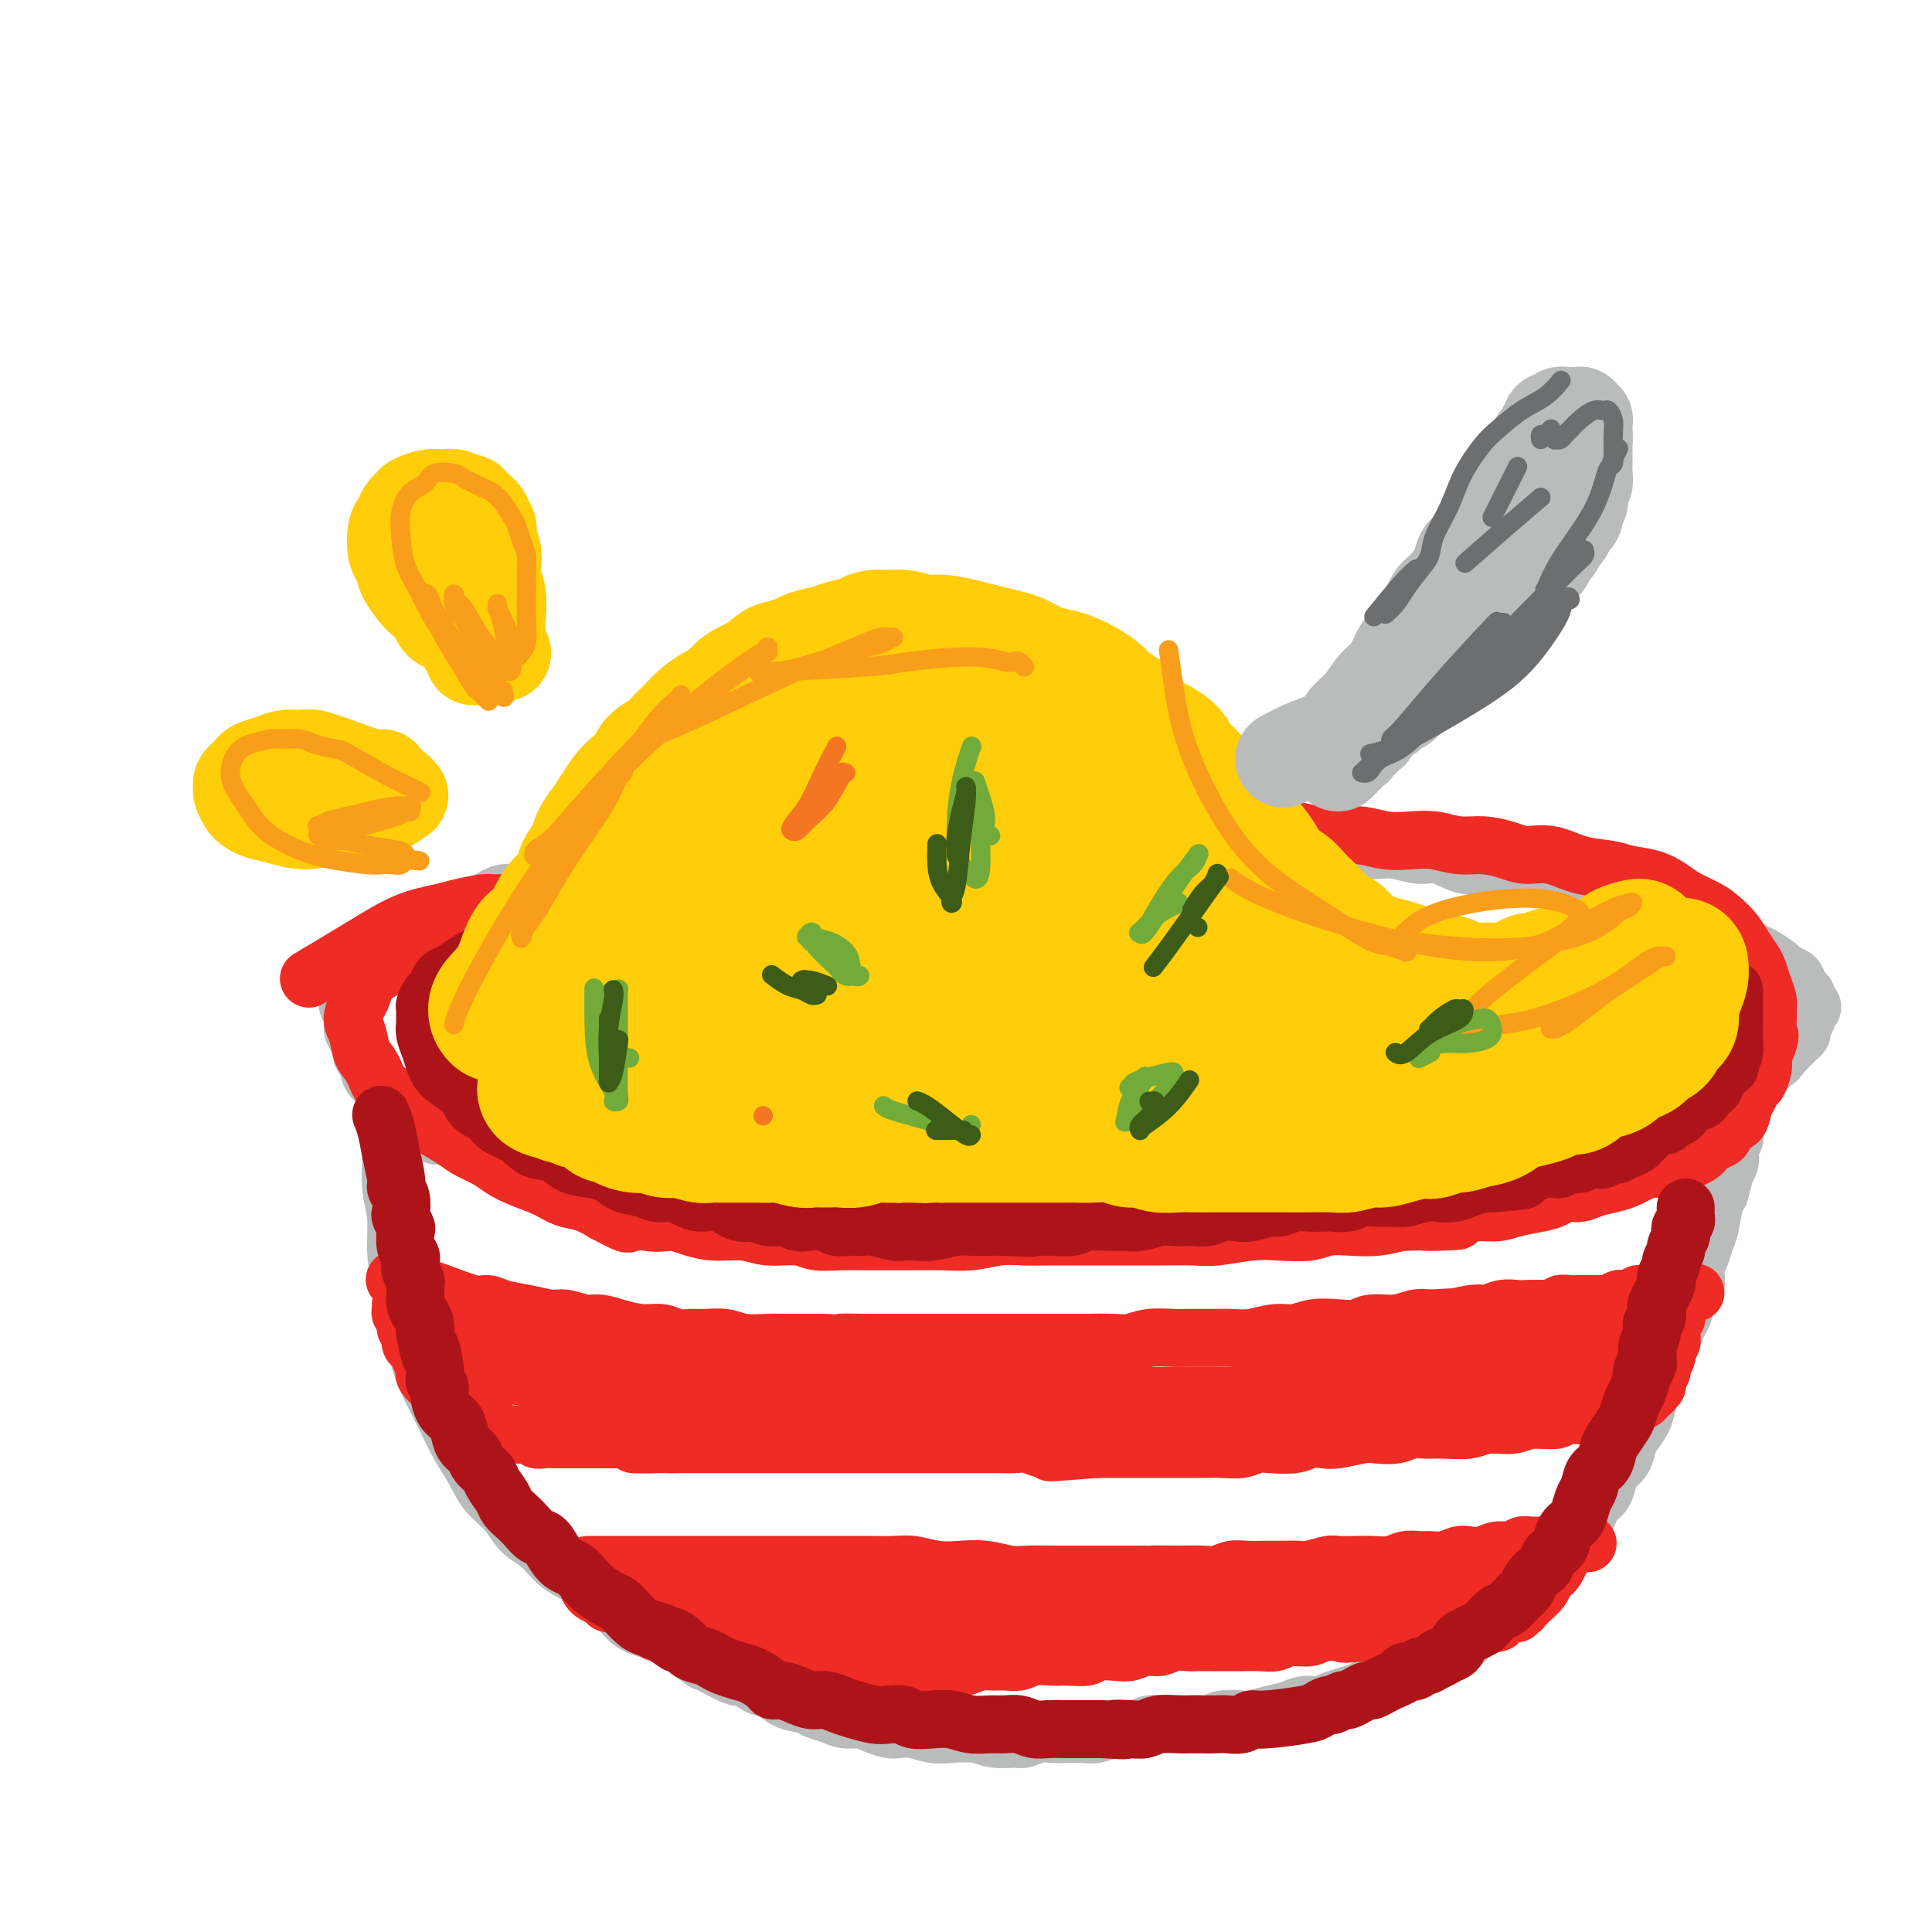 <svg viewBox='0 0 400 400' version='1.1' xmlns='http://www.w3.org/2000/svg' xmlns:xlink='http://www.w3.org/1999/xlink'><g fill='none' stroke='rgb(186,187,187)' stroke-width='12' stroke-linecap='round' stroke-linejoin='round'><path d='M81,233c-0.000,0.000 -0.000,0.000 0,0c0.000,-0.000 0.000,-0.001 0,0c-0.000,0.001 -0.001,0.004 0,0c0.001,-0.004 0.004,-0.017 0,0c-0.004,0.017 -0.016,0.062 0,1c0.016,0.938 0.059,2.770 0,5c-0.059,2.230 -0.222,4.858 0,7c0.222,2.142 0.828,3.796 1,6c0.172,2.204 -0.091,4.956 0,7c0.091,2.044 0.534,3.378 1,5c0.466,1.622 0.953,3.531 1,5c0.047,1.469 -0.346,2.499 0,4c0.346,1.501 1.432,3.475 2,5c0.568,1.525 0.616,2.602 1,4c0.384,1.398 1.102,3.119 2,5c0.898,1.881 1.977,3.923 3,6c1.023,2.077 1.991,4.187 3,6c1.009,1.813 2.058,3.327 3,5c0.942,1.673 1.776,3.505 3,5c1.224,1.495 2.838,2.655 4,4c1.162,1.345 1.870,2.877 3,4c1.130,1.123 2.680,1.837 4,3c1.320,1.163 2.410,2.777 4,4c1.590,1.223 3.681,2.057 5,3c1.319,0.943 1.865,1.996 3,3c1.135,1.004 2.859,1.960 4,3c1.141,1.040 1.697,2.165 3,3c1.303,0.835 3.351,1.379 5,2c1.649,0.621 2.900,1.320 4,2c1.100,0.680 2.050,1.340 3,2'/><path d='M143,342c5.752,4.130 2.633,1.956 3,2c0.367,0.044 4.221,2.306 6,3c1.779,0.694 1.481,-0.179 2,0c0.519,0.179 1.853,1.410 3,2c1.147,0.590 2.106,0.539 3,1c0.894,0.461 1.723,1.434 3,2c1.277,0.566 3.003,0.725 4,1c0.997,0.275 1.267,0.665 2,1c0.733,0.335 1.929,0.615 3,1c1.071,0.385 2.015,0.874 3,1c0.985,0.126 2.009,-0.111 3,0c0.991,0.111 1.948,0.569 3,1c1.052,0.431 2.198,0.834 3,1c0.802,0.166 1.260,0.096 2,0c0.740,-0.096 1.761,-0.218 3,0c1.239,0.218 2.696,0.776 4,1c1.304,0.224 2.456,0.114 4,0c1.544,-0.114 3.480,-0.230 5,0c1.520,0.230 2.623,0.808 4,1c1.377,0.192 3.029,-0.001 4,0c0.971,0.001 1.260,0.196 2,0c0.740,-0.196 1.930,-0.784 3,-1c1.070,-0.216 2.020,-0.062 3,0c0.980,0.062 1.991,0.030 3,0c1.009,-0.030 2.017,-0.060 3,0c0.983,0.060 1.942,0.208 3,0c1.058,-0.208 2.214,-0.774 3,-1c0.786,-0.226 1.200,-0.112 2,0c0.800,0.112 1.985,0.222 3,0c1.015,-0.222 1.862,-0.778 3,-1c1.138,-0.222 2.569,-0.111 4,0'/><path d='M242,357c9.514,-0.150 4.301,-0.026 3,0c-1.301,0.026 1.312,-0.045 3,0c1.688,0.045 2.450,0.205 3,0c0.550,-0.205 0.888,-0.776 2,-1c1.112,-0.224 2.997,-0.103 4,0c1.003,0.103 1.125,0.186 2,0c0.875,-0.186 2.502,-0.641 4,-1c1.498,-0.359 2.865,-0.621 4,-1c1.135,-0.379 2.038,-0.875 3,-1c0.962,-0.125 1.985,0.121 3,0c1.015,-0.121 2.023,-0.610 3,-1c0.977,-0.390 1.923,-0.682 3,-1c1.077,-0.318 2.284,-0.662 3,-1c0.716,-0.338 0.939,-0.672 2,-1c1.061,-0.328 2.960,-0.651 4,-1c1.040,-0.349 1.222,-0.723 2,-1c0.778,-0.277 2.151,-0.458 3,-1c0.849,-0.542 1.172,-1.444 2,-2c0.828,-0.556 2.160,-0.764 3,-1c0.840,-0.236 1.186,-0.500 2,-1c0.814,-0.500 2.094,-1.236 3,-2c0.906,-0.764 1.436,-1.556 2,-2c0.564,-0.444 1.162,-0.541 2,-1c0.838,-0.459 1.916,-1.279 3,-2c1.084,-0.721 2.174,-1.344 3,-2c0.826,-0.656 1.387,-1.345 2,-2c0.613,-0.655 1.278,-1.275 2,-2c0.722,-0.725 1.503,-1.555 2,-2c0.497,-0.445 0.711,-0.504 1,-1c0.289,-0.496 0.654,-1.427 1,-2c0.346,-0.573 0.673,-0.786 1,-1'/><path d='M322,323c4.891,-3.903 2.620,-2.162 2,-2c-0.620,0.162 0.411,-1.255 1,-2c0.589,-0.745 0.734,-0.819 1,-1c0.266,-0.181 0.652,-0.470 1,-1c0.348,-0.530 0.657,-1.300 1,-2c0.343,-0.700 0.721,-1.328 1,-2c0.279,-0.672 0.460,-1.386 1,-2c0.540,-0.614 1.440,-1.127 2,-2c0.560,-0.873 0.779,-2.106 1,-3c0.221,-0.894 0.444,-1.450 1,-2c0.556,-0.550 1.444,-1.095 2,-2c0.556,-0.905 0.779,-2.172 1,-3c0.221,-0.828 0.440,-1.218 1,-2c0.560,-0.782 1.459,-1.955 2,-3c0.541,-1.045 0.722,-1.961 1,-3c0.278,-1.039 0.652,-2.203 1,-3c0.348,-0.797 0.671,-1.229 1,-2c0.329,-0.771 0.665,-1.882 1,-3c0.335,-1.118 0.668,-2.243 1,-3c0.332,-0.757 0.661,-1.148 1,-2c0.339,-0.852 0.687,-2.167 1,-3c0.313,-0.833 0.591,-1.185 1,-2c0.409,-0.815 0.950,-2.094 1,-3c0.050,-0.906 -0.390,-1.440 0,-2c0.390,-0.560 1.610,-1.148 2,-2c0.390,-0.852 -0.050,-1.968 0,-3c0.050,-1.032 0.591,-1.978 1,-3c0.409,-1.022 0.687,-2.119 1,-3c0.313,-0.881 0.661,-1.545 1,-3c0.339,-1.455 0.668,-3.701 1,-5c0.332,-1.299 0.666,-1.649 1,-2'/><path d='M356,247c2.349,-7.809 0.223,-3.833 0,-3c-0.223,0.833 1.457,-1.478 2,-3c0.543,-1.522 -0.051,-2.254 0,-3c0.051,-0.746 0.746,-1.505 1,-2c0.254,-0.495 0.068,-0.725 0,-1c-0.068,-0.275 -0.018,-0.594 0,-1c0.018,-0.406 0.005,-0.897 0,-1c-0.005,-0.103 -0.001,0.184 0,0c0.001,-0.184 0.000,-0.838 0,-1c-0.000,-0.162 -0.000,0.166 0,0c0.000,-0.166 0.001,-0.828 0,-1c-0.001,-0.172 -0.002,0.146 0,0c0.002,-0.146 0.009,-0.757 0,-1c-0.009,-0.243 -0.032,-0.118 0,0c0.032,0.118 0.119,0.228 0,0c-0.119,-0.228 -0.444,-0.794 -1,-1c-0.556,-0.206 -1.344,-0.053 -2,0c-0.656,0.053 -1.180,0.004 -2,0c-0.820,-0.004 -1.936,0.037 -3,0c-1.064,-0.037 -2.076,-0.150 -3,0c-0.924,0.150 -1.761,0.565 -3,1c-1.239,0.435 -2.880,0.890 -4,1c-1.120,0.110 -1.719,-0.126 -3,0c-1.281,0.126 -3.244,0.615 -5,1c-1.756,0.385 -3.305,0.667 -5,1c-1.695,0.333 -3.537,0.718 -5,1c-1.463,0.282 -2.548,0.460 -4,1c-1.452,0.540 -3.272,1.440 -5,2c-1.728,0.560 -3.364,0.780 -5,1'/><path d='M309,238c-8.311,1.559 -4.589,0.957 -5,1c-0.411,0.043 -4.954,0.730 -7,1c-2.046,0.270 -1.594,0.124 -2,0c-0.406,-0.124 -1.671,-0.226 -3,0c-1.329,0.226 -2.721,0.778 -4,1c-1.279,0.222 -2.443,0.112 -4,0c-1.557,-0.112 -3.505,-0.227 -5,0c-1.495,0.227 -2.536,0.796 -4,1c-1.464,0.204 -3.351,0.044 -5,0c-1.649,-0.044 -3.061,0.027 -5,0c-1.939,-0.027 -4.405,-0.152 -6,0c-1.595,0.152 -2.320,0.581 -4,1c-1.680,0.419 -4.314,0.829 -6,1c-1.686,0.171 -2.424,0.102 -4,0c-1.576,-0.102 -3.988,-0.239 -6,0c-2.012,0.239 -3.622,0.852 -5,1c-1.378,0.148 -2.525,-0.170 -4,0c-1.475,0.170 -3.278,0.829 -5,1c-1.722,0.171 -3.363,-0.147 -5,0c-1.637,0.147 -3.270,0.757 -5,1c-1.730,0.243 -3.556,0.118 -5,0c-1.444,-0.118 -2.506,-0.228 -4,0c-1.494,0.228 -3.420,0.793 -5,1c-1.580,0.207 -2.814,0.056 -4,0c-1.186,-0.056 -2.325,-0.015 -4,0c-1.675,0.015 -3.885,0.005 -5,0c-1.115,-0.005 -1.133,-0.004 -2,0c-0.867,0.004 -2.583,0.011 -4,0c-1.417,-0.011 -2.535,-0.042 -4,0c-1.465,0.042 -3.276,0.155 -5,0c-1.724,-0.155 -3.362,-0.577 -5,-1'/><path d='M168,247c-5.819,-0.171 -3.867,-0.097 -4,0c-0.133,0.097 -2.349,0.218 -4,0c-1.651,-0.218 -2.735,-0.775 -4,-1c-1.265,-0.225 -2.711,-0.117 -4,0c-1.289,0.117 -2.420,0.243 -4,0c-1.580,-0.243 -3.609,-0.854 -5,-1c-1.391,-0.146 -2.143,0.172 -3,0c-0.857,-0.172 -1.818,-0.835 -3,-1c-1.182,-0.165 -2.585,0.167 -4,0c-1.415,-0.167 -2.843,-0.833 -4,-1c-1.157,-0.167 -2.042,0.167 -3,0c-0.958,-0.167 -1.989,-0.833 -3,-1c-1.011,-0.167 -2.002,0.166 -3,0c-0.998,-0.166 -2.005,-0.832 -3,-1c-0.995,-0.168 -1.980,0.161 -3,0c-1.020,-0.161 -2.077,-0.813 -3,-1c-0.923,-0.187 -1.714,0.090 -3,0c-1.286,-0.090 -3.069,-0.549 -4,-1c-0.931,-0.451 -1.012,-0.896 -2,-1c-0.988,-0.104 -2.884,0.132 -4,0c-1.116,-0.132 -1.453,-0.631 -2,-1c-0.547,-0.369 -1.305,-0.609 -2,-1c-0.695,-0.391 -1.327,-0.934 -2,-1c-0.673,-0.066 -1.388,0.345 -2,0c-0.612,-0.345 -1.122,-1.447 -2,-2c-0.878,-0.553 -2.123,-0.556 -3,-1c-0.877,-0.444 -1.387,-1.329 -2,-2c-0.613,-0.671 -1.329,-1.128 -2,-2c-0.671,-0.872 -1.296,-2.158 -2,-3c-0.704,-0.842 -1.487,-1.241 -2,-2c-0.513,-0.759 -0.757,-1.880 -1,-3'/><path d='M76,220c-1.576,-2.149 -1.016,-1.521 -1,-2c0.016,-0.479 -0.514,-2.065 -1,-3c-0.486,-0.935 -0.930,-1.218 -1,-2c-0.070,-0.782 0.233,-2.062 0,-3c-0.233,-0.938 -1.002,-1.536 -1,-2c0.002,-0.464 0.776,-0.796 1,-1c0.224,-0.204 -0.103,-0.280 0,-1c0.103,-0.720 0.634,-2.083 1,-3c0.366,-0.917 0.565,-1.386 1,-2c0.435,-0.614 1.104,-1.371 2,-2c0.896,-0.629 2.017,-1.128 3,-2c0.983,-0.872 1.827,-2.116 3,-3c1.173,-0.884 2.676,-1.407 4,-2c1.324,-0.593 2.468,-1.254 4,-2c1.532,-0.746 3.452,-1.576 5,-2c1.548,-0.424 2.723,-0.443 4,-1c1.277,-0.557 2.655,-1.651 4,-2c1.345,-0.349 2.655,0.046 4,0c1.345,-0.046 2.724,-0.535 4,-1c1.276,-0.465 2.448,-0.908 4,-1c1.552,-0.092 3.484,0.168 5,0c1.516,-0.168 2.617,-0.762 4,-1c1.383,-0.238 3.050,-0.120 5,0c1.950,0.120 4.185,0.242 6,0c1.815,-0.242 3.212,-0.850 5,-1c1.788,-0.150 3.968,0.157 6,0c2.032,-0.157 3.915,-0.777 6,-1c2.085,-0.223 4.373,-0.050 6,0c1.627,0.050 2.592,-0.025 4,0c1.408,0.025 3.259,0.150 5,0c1.741,-0.150 3.370,-0.575 5,-1'/><path d='M173,179c9.542,-0.614 4.897,-0.151 5,0c0.103,0.151 4.953,-0.012 7,0c2.047,0.012 1.291,0.199 2,0c0.709,-0.199 2.883,-0.784 5,-1c2.117,-0.216 4.175,-0.062 6,0c1.825,0.062 3.415,0.031 5,0c1.585,-0.031 3.166,-0.061 5,0c1.834,0.061 3.921,0.212 6,0c2.079,-0.212 4.149,-0.789 6,-1c1.851,-0.211 3.484,-0.057 5,0c1.516,0.057 2.915,0.015 4,0c1.085,-0.015 1.854,-0.004 3,0c1.146,0.004 2.668,0.001 4,0c1.332,-0.001 2.473,-0.000 4,0c1.527,0.000 3.439,0.000 5,0c1.561,-0.000 2.770,-0.000 4,0c1.230,0.000 2.480,0.001 4,0c1.520,-0.001 3.309,-0.004 5,0c1.691,0.004 3.284,0.015 5,0c1.716,-0.015 3.554,-0.056 5,0c1.446,0.056 2.500,0.210 4,0c1.500,-0.210 3.448,-0.784 5,-1c1.552,-0.216 2.710,-0.074 4,0c1.290,0.074 2.711,0.080 4,0c1.289,-0.080 2.445,-0.247 4,0c1.555,0.247 3.510,0.906 5,1c1.490,0.094 2.515,-0.378 4,0c1.485,0.378 3.429,1.607 5,2c1.571,0.393 2.769,-0.048 4,0c1.231,0.048 2.495,0.585 4,1c1.505,0.415 3.253,0.707 5,1'/><path d='M316,181c4.736,0.932 3.077,0.760 4,1c0.923,0.240 4.428,0.890 6,1c1.572,0.110 1.210,-0.322 2,0c0.790,0.322 2.733,1.396 4,2c1.267,0.604 1.860,0.738 3,1c1.140,0.262 2.827,0.651 4,1c1.173,0.349 1.832,0.657 3,1c1.168,0.343 2.845,0.722 4,1c1.155,0.278 1.789,0.455 3,1c1.211,0.545 3.000,1.460 4,2c1.000,0.540 1.211,0.707 2,1c0.789,0.293 2.156,0.712 3,1c0.844,0.288 1.167,0.444 2,1c0.833,0.556 2.177,1.511 3,2c0.823,0.489 1.123,0.511 2,1c0.877,0.489 2.329,1.444 3,2c0.671,0.556 0.562,0.712 1,1c0.438,0.288 1.423,0.707 2,1c0.577,0.293 0.747,0.460 1,1c0.253,0.540 0.591,1.454 1,2c0.409,0.546 0.890,0.724 1,1c0.110,0.276 -0.152,0.650 0,1c0.152,0.350 0.716,0.675 1,1c0.284,0.325 0.287,0.650 0,1c-0.287,0.350 -0.865,0.724 -1,1c-0.135,0.276 0.172,0.454 0,1c-0.172,0.546 -0.822,1.458 -1,2c-0.178,0.542 0.117,0.712 0,1c-0.117,0.288 -0.647,0.693 -1,1c-0.353,0.307 -0.529,0.516 -1,1c-0.471,0.484 -1.235,1.242 -2,2'/><path d='M369,218c-1.346,1.970 -1.713,1.893 -2,2c-0.287,0.107 -0.496,0.396 -1,1c-0.504,0.604 -1.302,1.521 -2,2c-0.698,0.479 -1.295,0.518 -2,1c-0.705,0.482 -1.519,1.408 -3,2c-1.481,0.592 -3.630,0.852 -6,2c-2.370,1.148 -4.963,3.185 -6,4c-1.037,0.815 -0.519,0.407 0,0'/></g>
<g fill='none' stroke='rgb(238,43,36)' stroke-width='12' stroke-linecap='round' stroke-linejoin='round'><path d='M82,265c0.000,0.000 0.000,0.000 0,0c-0.000,-0.000 -0.000,-0.000 0,0c0.000,0.000 0.001,0.000 0,0c-0.001,-0.000 -0.003,-0.001 0,0c0.003,0.001 0.011,0.002 0,0c-0.011,-0.002 -0.042,-0.009 0,0c0.042,0.009 0.157,0.035 0,0c-0.157,-0.035 -0.587,-0.129 0,0c0.587,0.129 2.189,0.483 4,1c1.811,0.517 3.830,1.199 6,2c2.170,0.801 4.489,1.721 6,2c1.511,0.279 2.213,-0.084 3,0c0.787,0.084 1.660,0.615 3,1c1.340,0.385 3.148,0.624 5,1c1.852,0.376 3.747,0.888 5,1c1.253,0.112 1.864,-0.176 3,0c1.136,0.176 2.797,0.817 4,1c1.203,0.183 1.949,-0.091 3,0c1.051,0.091 2.406,0.546 4,1c1.594,0.454 3.426,0.907 5,1c1.574,0.093 2.889,-0.172 4,0c1.111,0.172 2.017,0.782 3,1c0.983,0.218 2.042,0.044 3,0c0.958,-0.044 1.816,0.041 3,0c1.184,-0.041 2.693,-0.207 4,0c1.307,0.207 2.411,0.788 4,1c1.589,0.212 3.663,0.057 5,0c1.337,-0.057 1.937,-0.015 3,0c1.063,0.015 2.589,0.004 4,0c1.411,-0.004 2.705,-0.002 4,0'/><path d='M170,278c6.364,0.309 3.775,0.083 4,0c0.225,-0.083 3.263,-0.022 5,0c1.737,0.022 2.172,0.006 3,0c0.828,-0.006 2.048,-0.002 3,0c0.952,0.002 1.636,0.000 3,0c1.364,-0.000 3.407,-0.000 5,0c1.593,0.000 2.736,0.000 4,0c1.264,-0.000 2.648,-0.000 4,0c1.352,0.000 2.672,-0.000 4,0c1.328,0.000 2.664,0.000 4,0c1.336,-0.000 2.671,-0.000 4,0c1.329,0.000 2.652,0.001 4,0c1.348,-0.001 2.722,-0.004 4,0c1.278,0.004 2.461,0.015 4,0c1.539,-0.015 3.435,-0.057 5,0c1.565,0.057 2.799,0.211 4,0c1.201,-0.211 2.369,-0.789 4,-1c1.631,-0.211 3.726,-0.055 5,0c1.274,0.055 1.726,0.011 3,0c1.274,-0.011 3.369,0.012 5,0c1.631,-0.012 2.798,-0.060 4,0c1.202,0.060 2.439,0.226 4,0c1.561,-0.226 3.447,-0.844 5,-1c1.553,-0.156 2.773,0.150 4,0c1.227,-0.150 2.460,-0.757 4,-1c1.540,-0.243 3.388,-0.121 5,0c1.612,0.121 2.987,0.242 4,0c1.013,-0.242 1.663,-0.848 3,-1c1.337,-0.152 3.360,0.152 5,0c1.640,-0.152 2.897,-0.758 4,-1c1.103,-0.242 2.051,-0.121 3,0'/><path d='M296,273c10.520,-0.708 5.820,0.020 5,0c-0.820,-0.020 2.241,-0.790 4,-1c1.759,-0.210 2.217,0.140 3,0c0.783,-0.140 1.891,-0.768 3,-1c1.109,-0.232 2.219,-0.066 3,0c0.781,0.066 1.235,0.032 2,0c0.765,-0.032 1.842,-0.061 3,0c1.158,0.061 2.397,0.213 3,0c0.603,-0.213 0.571,-0.789 1,-1c0.429,-0.211 1.318,-0.055 2,0c0.682,0.055 1.156,0.011 2,0c0.844,-0.011 2.056,0.011 3,0c0.944,-0.011 1.619,-0.054 2,0c0.381,0.054 0.469,0.207 1,0c0.531,-0.207 1.504,-0.773 2,-1c0.496,-0.227 0.514,-0.113 1,0c0.486,0.113 1.439,0.227 2,0c0.561,-0.227 0.729,-0.793 1,-1c0.271,-0.207 0.646,-0.056 1,0c0.354,0.056 0.687,0.015 1,0c0.313,-0.015 0.604,-0.004 1,0c0.396,0.004 0.895,0.001 1,0c0.105,-0.001 -0.183,-0.000 0,0c0.183,0.000 0.838,0.000 1,0c0.162,-0.000 -0.167,-0.000 0,0c0.167,0.000 0.832,0.000 1,0c0.168,-0.000 -0.161,-0.000 0,0c0.161,0.000 0.813,0.000 1,0c0.187,-0.000 -0.089,-0.000 0,0c0.089,0.000 0.545,0.000 1,0'/><path d='M347,268c7.890,-0.760 2.114,-0.158 0,0c-2.114,0.158 -0.565,-0.126 0,0c0.565,0.126 0.148,0.663 0,1c-0.148,0.337 -0.026,0.474 0,1c0.026,0.526 -0.045,1.440 0,2c0.045,0.560 0.204,0.766 0,1c-0.204,0.234 -0.773,0.497 -1,1c-0.227,0.503 -0.112,1.247 0,2c0.112,0.753 0.223,1.516 0,2c-0.223,0.484 -0.778,0.689 -1,1c-0.222,0.311 -0.111,0.727 0,1c0.111,0.273 0.222,0.403 0,1c-0.222,0.597 -0.778,1.661 -1,2c-0.222,0.339 -0.112,-0.049 0,0c0.112,0.049 0.226,0.534 0,1c-0.226,0.466 -0.792,0.914 -1,1c-0.208,0.086 -0.060,-0.188 0,0c0.060,0.188 0.030,0.839 0,1c-0.030,0.161 -0.061,-0.167 0,0c0.061,0.167 0.214,0.828 0,1c-0.214,0.172 -0.793,-0.146 -1,0c-0.207,0.146 -0.041,0.756 0,1c0.041,0.244 -0.045,0.122 0,0c0.045,-0.122 0.219,-0.244 0,0c-0.219,0.244 -0.831,0.854 -1,1c-0.169,0.146 0.107,-0.171 0,0c-0.107,0.171 -0.596,0.829 -1,1c-0.404,0.171 -0.724,-0.146 -1,0c-0.276,0.146 -0.507,0.756 -1,1c-0.493,0.244 -1.246,0.122 -2,0'/><path d='M336,291c-1.596,1.018 -2.088,1.061 -3,1c-0.912,-0.061 -2.246,-0.228 -3,0c-0.754,0.228 -0.927,0.850 -2,1c-1.073,0.150 -3.046,-0.171 -4,0c-0.954,0.171 -0.890,0.834 -2,1c-1.110,0.166 -3.395,-0.166 -5,0c-1.605,0.166 -2.530,0.829 -4,1c-1.470,0.171 -3.485,-0.151 -5,0c-1.515,0.151 -2.529,0.776 -4,1c-1.471,0.224 -3.398,0.046 -5,0c-1.602,-0.046 -2.877,0.039 -4,0c-1.123,-0.039 -2.093,-0.203 -3,0c-0.907,0.203 -1.751,0.773 -3,1c-1.249,0.227 -2.905,0.112 -4,0c-1.095,-0.112 -1.631,-0.223 -3,0c-1.369,0.223 -3.570,0.778 -5,1c-1.430,0.222 -2.087,0.111 -3,0c-0.913,-0.111 -2.081,-0.222 -3,0c-0.919,0.222 -1.589,0.777 -3,1c-1.411,0.223 -3.561,0.112 -5,0c-1.439,-0.112 -2.166,-0.226 -3,0c-0.834,0.226 -1.776,0.793 -3,1c-1.224,0.207 -2.729,0.056 -4,0c-1.271,-0.056 -2.306,-0.015 -3,0c-0.694,0.015 -1.046,0.004 -2,0c-0.954,-0.004 -2.509,-0.001 -4,0c-1.491,0.001 -2.916,0.000 -4,0c-1.084,-0.000 -1.827,-0.000 -3,0c-1.173,0.000 -2.777,0.000 -4,0c-1.223,-0.000 -2.064,-0.000 -3,0c-0.936,0.000 -1.968,0.000 -3,0'/><path d='M227,300c-17.382,1.391 -6.337,0.369 -3,0c3.337,-0.369 -1.034,-0.085 -3,0c-1.966,0.085 -1.527,-0.030 -2,0c-0.473,0.030 -1.859,0.204 -3,0c-1.141,-0.204 -2.039,-0.787 -3,-1c-0.961,-0.213 -1.987,-0.057 -3,0c-1.013,0.057 -2.012,0.015 -3,0c-0.988,-0.015 -1.963,-0.004 -3,0c-1.037,0.004 -2.135,0.001 -3,0c-0.865,-0.001 -1.498,-0.000 -2,0c-0.502,0.000 -0.873,0.000 -2,0c-1.127,-0.000 -3.011,-0.000 -4,0c-0.989,0.000 -1.085,0.000 -2,0c-0.915,-0.000 -2.649,-0.000 -4,0c-1.351,0.000 -2.318,0.000 -3,0c-0.682,-0.000 -1.078,-0.000 -2,0c-0.922,0.000 -2.372,0.000 -3,0c-0.628,-0.000 -0.436,-0.000 -1,0c-0.564,0.000 -1.883,0.000 -3,0c-1.117,-0.000 -2.031,-0.000 -3,0c-0.969,0.000 -1.992,0.000 -3,0c-1.008,-0.000 -2.002,-0.000 -3,0c-0.998,0.000 -1.999,0.000 -3,0c-1.001,-0.000 -2.000,-0.000 -3,0c-1.000,0.000 -2.000,0.000 -3,0c-1.000,-0.000 -2.000,-0.000 -3,0c-1.000,0.000 -2.000,0.000 -3,0c-1.000,-0.000 -2.000,0.000 -3,0c-1.000,0.000 -2.000,0.000 -3,0c-1.000,0.000 -2.000,0.000 -3,0c-1.000,0.000 -2.000,0.000 -3,0'/><path d='M139,299c-14.115,-0.094 -5.403,0.171 -3,0c2.403,-0.171 -1.505,-0.778 -3,-1c-1.495,-0.222 -0.578,-0.060 -1,0c-0.422,0.060 -2.182,0.016 -3,0c-0.818,-0.016 -0.693,-0.004 -1,0c-0.307,0.004 -1.046,0.001 -2,0c-0.954,-0.001 -2.125,-0.000 -3,0c-0.875,0.000 -1.456,-0.000 -2,0c-0.544,0.000 -1.053,0.001 -2,0c-0.947,-0.001 -2.333,-0.004 -3,0c-0.667,0.004 -0.617,0.015 -1,0c-0.383,-0.015 -1.201,-0.057 -2,0c-0.799,0.057 -1.580,0.211 -2,0c-0.420,-0.211 -0.480,-0.788 -1,-1c-0.520,-0.212 -1.501,-0.061 -2,0c-0.499,0.061 -0.515,0.030 -1,0c-0.485,-0.030 -1.439,-0.060 -2,0c-0.561,0.060 -0.728,0.209 -1,0c-0.272,-0.209 -0.649,-0.777 -1,-1c-0.351,-0.223 -0.675,-0.101 -1,0c-0.325,0.101 -0.650,0.182 -1,0c-0.350,-0.182 -0.724,-0.626 -1,-1c-0.276,-0.374 -0.454,-0.679 -1,-1c-0.546,-0.321 -1.459,-0.659 -2,-1c-0.541,-0.341 -0.708,-0.687 -1,-1c-0.292,-0.313 -0.708,-0.595 -1,-1c-0.292,-0.405 -0.459,-0.935 -1,-1c-0.541,-0.065 -1.454,0.333 -2,0c-0.546,-0.333 -0.724,-1.397 -1,-2c-0.276,-0.603 -0.650,-0.744 -1,-1c-0.350,-0.256 -0.675,-0.628 -1,-1'/><path d='M89,286c-2.273,-2.118 -0.455,-1.914 0,-2c0.455,-0.086 -0.451,-0.461 -1,-1c-0.549,-0.539 -0.740,-1.243 -1,-2c-0.260,-0.757 -0.591,-1.569 -1,-2c-0.409,-0.431 -0.898,-0.483 -1,-1c-0.102,-0.517 0.183,-1.500 0,-2c-0.183,-0.500 -0.834,-0.516 -1,-1c-0.166,-0.484 0.152,-1.436 0,-2c-0.152,-0.564 -0.773,-0.739 -1,-1c-0.227,-0.261 -0.061,-0.609 0,-1c0.061,-0.391 0.017,-0.826 0,-1c-0.017,-0.174 -0.009,-0.087 0,0'/><path d='M122,324c-0.000,0.000 -0.000,0.000 0,0c0.000,-0.000 0.001,-0.000 0,0c-0.001,0.000 -0.003,0.000 0,0c0.003,-0.000 0.010,-0.000 0,0c-0.010,0.000 -0.039,0.000 0,0c0.039,-0.000 0.145,-0.000 0,0c-0.145,0.000 -0.540,0.000 0,0c0.540,-0.000 2.014,-0.000 4,0c1.986,0.000 4.485,0.000 7,0c2.515,-0.000 5.045,-0.000 7,0c1.955,0.000 3.335,0.000 5,0c1.665,-0.000 3.616,-0.000 6,0c2.384,0.000 5.201,0.000 7,0c1.799,-0.000 2.580,-0.000 4,0c1.420,0.000 3.478,0.000 5,0c1.522,-0.000 2.506,-0.001 4,0c1.494,0.001 3.497,0.004 5,0c1.503,-0.004 2.505,-0.015 4,0c1.495,0.015 3.483,0.056 5,0c1.517,-0.056 2.562,-0.207 4,0c1.438,0.207 3.268,0.774 5,1c1.732,0.226 3.365,0.113 5,0c1.635,-0.113 3.273,-0.226 5,0c1.727,0.226 3.542,0.793 5,1c1.458,0.207 2.560,0.056 4,0c1.440,-0.056 3.217,-0.015 5,0c1.783,0.015 3.571,0.004 5,0c1.429,-0.004 2.500,-0.001 4,0c1.500,0.001 3.429,0.000 5,0c1.571,-0.000 2.786,-0.000 4,0'/><path d='M236,326c18.370,0.308 7.296,0.079 4,0c-3.296,-0.079 1.188,-0.007 4,0c2.812,0.007 3.954,-0.051 5,0c1.046,0.051 1.997,0.210 3,0c1.003,-0.210 2.059,-0.789 3,-1c0.941,-0.211 1.769,-0.056 3,0c1.231,0.056 2.866,0.011 4,0c1.134,-0.011 1.768,0.011 3,0c1.232,-0.011 3.061,-0.055 4,0c0.939,0.055 0.988,0.211 2,0c1.012,-0.211 2.988,-0.788 4,-1c1.012,-0.212 1.061,-0.061 2,0c0.939,0.061 2.769,0.030 4,0c1.231,-0.030 1.862,-0.061 3,0c1.138,0.061 2.783,0.213 4,0c1.217,-0.213 2.007,-0.793 3,-1c0.993,-0.207 2.191,-0.042 3,0c0.809,0.042 1.231,-0.040 2,0c0.769,0.040 1.885,0.203 3,0c1.115,-0.203 2.228,-0.771 3,-1c0.772,-0.229 1.204,-0.118 2,0c0.796,0.118 1.956,0.242 3,0c1.044,-0.242 1.971,-0.849 3,-1c1.029,-0.151 2.160,0.156 3,0c0.840,-0.156 1.391,-0.774 2,-1c0.609,-0.226 1.277,-0.061 2,0c0.723,0.061 1.500,0.016 2,0c0.500,-0.016 0.722,-0.004 1,0c0.278,0.004 0.613,0.001 1,0c0.387,-0.001 0.825,-0.000 1,0c0.175,0.000 0.088,0.000 0,0'/><path d='M322,320c13.244,-0.928 3.352,-0.250 0,0c-3.352,0.250 -0.166,0.070 1,0c1.166,-0.070 0.312,-0.030 0,0c-0.312,0.030 -0.083,0.048 0,0c0.083,-0.048 0.019,-0.164 0,0c-0.019,0.164 0.006,0.607 0,1c-0.006,0.393 -0.043,0.734 0,1c0.043,0.266 0.167,0.455 0,1c-0.167,0.545 -0.626,1.445 -1,2c-0.374,0.555 -0.663,0.764 -1,1c-0.337,0.236 -0.721,0.498 -1,1c-0.279,0.502 -0.452,1.245 -1,2c-0.548,0.755 -1.471,1.522 -2,2c-0.529,0.478 -0.663,0.668 -1,1c-0.337,0.332 -0.877,0.806 -1,1c-0.123,0.194 0.170,0.107 0,0c-0.170,-0.107 -0.804,-0.235 -1,0c-0.196,0.235 0.045,0.834 0,1c-0.045,0.166 -0.378,-0.100 -1,0c-0.622,0.100 -1.535,0.566 -2,1c-0.465,0.434 -0.483,0.834 -1,1c-0.517,0.166 -1.535,0.097 -2,0c-0.465,-0.097 -0.378,-0.222 -1,0c-0.622,0.222 -1.954,0.791 -3,1c-1.046,0.209 -1.805,0.060 -3,0c-1.195,-0.060 -2.826,-0.030 -4,0c-1.174,0.030 -1.892,0.060 -3,0c-1.108,-0.060 -2.606,-0.208 -4,0c-1.394,0.208 -2.684,0.774 -4,1c-1.316,0.226 -2.658,0.113 -4,0'/><path d='M282,338c-5.184,0.482 -3.643,0.185 -4,0c-0.357,-0.185 -2.612,-0.260 -4,0c-1.388,0.260 -1.910,0.854 -3,1c-1.090,0.146 -2.747,-0.157 -4,0c-1.253,0.157 -2.102,0.774 -3,1c-0.898,0.226 -1.844,0.060 -3,0c-1.156,-0.060 -2.521,-0.016 -4,0c-1.479,0.016 -3.071,0.003 -4,0c-0.929,-0.003 -1.197,0.003 -2,0c-0.803,-0.003 -2.143,-0.016 -3,0c-0.857,0.016 -1.230,0.061 -2,0c-0.770,-0.061 -1.937,-0.226 -3,0c-1.063,0.226 -2.022,0.844 -3,1c-0.978,0.156 -1.975,-0.151 -3,0c-1.025,0.151 -2.077,0.758 -3,1c-0.923,0.242 -1.715,0.118 -3,0c-1.285,-0.118 -3.061,-0.229 -4,0c-0.939,0.229 -1.042,0.797 -2,1c-0.958,0.203 -2.773,0.040 -4,0c-1.227,-0.040 -1.866,0.042 -3,0c-1.134,-0.042 -2.764,-0.208 -4,0c-1.236,0.208 -2.079,0.792 -3,1c-0.921,0.208 -1.919,0.042 -3,0c-1.081,-0.042 -2.246,0.041 -3,0c-0.754,-0.041 -1.097,-0.207 -2,0c-0.903,0.207 -2.367,0.788 -3,1c-0.633,0.212 -0.435,0.057 -1,0c-0.565,-0.057 -1.894,-0.015 -3,0c-1.106,0.015 -1.990,0.004 -3,0c-1.010,-0.004 -2.146,-0.001 -3,0c-0.854,0.001 -1.427,0.001 -2,0'/><path d='M188,345c-14.899,1.083 -5.147,0.290 -2,0c3.147,-0.290 -0.313,-0.078 -2,0c-1.687,0.078 -1.602,0.022 -2,0c-0.398,-0.022 -1.281,-0.010 -2,0c-0.719,0.010 -1.276,0.017 -2,0c-0.724,-0.017 -1.615,-0.057 -2,0c-0.385,0.057 -0.264,0.211 -1,0c-0.736,-0.211 -2.327,-0.789 -3,-1c-0.673,-0.211 -0.426,-0.057 -1,0c-0.574,0.057 -1.970,0.016 -3,0c-1.030,-0.016 -1.694,-0.008 -2,0c-0.306,0.008 -0.252,0.016 -1,0c-0.748,-0.016 -2.297,-0.057 -3,0c-0.703,0.057 -0.559,0.211 -1,0c-0.441,-0.211 -1.465,-0.788 -2,-1c-0.535,-0.212 -0.580,-0.061 -1,0c-0.420,0.061 -1.216,0.030 -2,0c-0.784,-0.030 -1.557,-0.060 -2,0c-0.443,0.060 -0.557,0.208 -1,0c-0.443,-0.208 -1.217,-0.773 -2,-1c-0.783,-0.227 -1.575,-0.118 -2,0c-0.425,0.118 -0.481,0.243 -1,0c-0.519,-0.243 -1.500,-0.854 -2,-1c-0.500,-0.146 -0.518,0.172 -1,0c-0.482,-0.172 -1.428,-0.835 -2,-1c-0.572,-0.165 -0.769,0.167 -1,0c-0.231,-0.167 -0.496,-0.832 -1,-1c-0.504,-0.168 -1.249,0.161 -2,0c-0.751,-0.161 -1.510,-0.813 -2,-1c-0.490,-0.187 -0.711,0.089 -1,0c-0.289,-0.089 -0.644,-0.545 -1,-1'/><path d='M135,337c-3.129,-1.107 -1.951,-0.875 -2,-1c-0.049,-0.125 -1.327,-0.607 -2,-1c-0.673,-0.393 -0.743,-0.697 -1,-1c-0.257,-0.303 -0.702,-0.606 -1,-1c-0.298,-0.394 -0.448,-0.880 -1,-1c-0.552,-0.120 -1.507,0.125 -2,0c-0.493,-0.125 -0.524,-0.622 -1,-1c-0.476,-0.378 -1.396,-0.637 -2,-1c-0.604,-0.363 -0.894,-0.828 -1,-1c-0.106,-0.172 -0.030,-0.049 0,0c0.030,0.049 0.015,0.025 0,0'/><path d='M91,194c-0.000,0.000 -0.000,0.000 0,0c0.000,-0.000 0.001,-0.000 0,0c-0.001,0.000 -0.004,0.002 0,0c0.004,-0.002 0.015,-0.006 0,0c-0.015,0.006 -0.056,0.022 0,0c0.056,-0.022 0.208,-0.083 0,0c-0.208,0.083 -0.777,0.311 -2,1c-1.223,0.689 -3.101,1.841 -5,3c-1.899,1.159 -3.818,2.326 -5,3c-1.182,0.674 -1.628,0.855 -2,1c-0.372,0.145 -0.671,0.253 -1,1c-0.329,0.747 -0.689,2.132 -1,3c-0.311,0.868 -0.575,1.217 -1,2c-0.425,0.783 -1.012,2.000 -1,3c0.012,1.000 0.624,1.785 1,3c0.376,1.215 0.517,2.861 1,4c0.483,1.139 1.309,1.770 2,3c0.691,1.230 1.245,3.057 2,4c0.755,0.943 1.709,1.001 3,2c1.291,0.999 2.919,2.939 4,4c1.081,1.061 1.615,1.243 3,2c1.385,0.757 3.622,2.090 5,3c1.378,0.910 1.898,1.398 3,2c1.102,0.602 2.787,1.317 4,2c1.213,0.683 1.955,1.334 3,2c1.045,0.666 2.393,1.347 4,2c1.607,0.653 3.472,1.278 5,2c1.528,0.722 2.719,1.541 4,2c1.281,0.459 2.652,0.560 4,1c1.348,0.440 2.674,1.220 4,2'/><path d='M125,251c7.787,4.185 4.254,1.647 4,1c-0.254,-0.647 2.770,0.596 5,1c2.230,0.404 3.665,-0.031 5,0c1.335,0.031 2.570,0.529 4,1c1.430,0.471 3.056,0.915 5,1c1.944,0.085 4.206,-0.187 6,0c1.794,0.187 3.119,0.835 5,1c1.881,0.165 4.319,-0.152 6,0c1.681,0.152 2.604,0.773 4,1c1.396,0.227 3.264,0.061 5,0c1.736,-0.061 3.341,-0.015 5,0c1.659,0.015 3.373,0.000 5,0c1.627,-0.000 3.165,0.014 5,0c1.835,-0.014 3.965,-0.056 6,0c2.035,0.056 3.976,0.211 6,0c2.024,-0.211 4.133,-0.789 6,-1c1.867,-0.211 3.492,-0.057 5,0c1.508,0.057 2.900,0.015 5,0c2.100,-0.015 4.907,-0.004 7,0c2.093,0.004 3.470,0.002 5,0c1.530,-0.002 3.213,-0.004 5,0c1.787,0.004 3.680,0.015 6,0c2.320,-0.015 5.068,-0.056 7,0c1.932,0.056 3.047,0.207 5,0c1.953,-0.207 4.745,-0.774 7,-1c2.255,-0.226 3.974,-0.112 6,0c2.026,0.112 4.358,0.224 6,0c1.642,-0.224 2.595,-0.782 4,-1c1.405,-0.218 3.263,-0.097 5,0c1.737,0.097 3.353,0.171 5,0c1.647,-0.171 3.323,-0.585 5,-1'/><path d='M290,253c19.918,-0.575 9.215,-0.014 6,0c-3.215,0.014 1.060,-0.521 4,-1c2.940,-0.479 4.545,-0.902 6,-1c1.455,-0.098 2.759,0.127 4,0c1.241,-0.127 2.419,-0.608 4,-1c1.581,-0.392 3.566,-0.697 5,-1c1.434,-0.303 2.316,-0.606 3,-1c0.684,-0.394 1.170,-0.879 2,-1c0.830,-0.121 2.003,0.123 3,0c0.997,-0.123 1.817,-0.611 3,-1c1.183,-0.389 2.730,-0.678 4,-1c1.270,-0.322 2.265,-0.678 3,-1c0.735,-0.322 1.212,-0.611 2,-1c0.788,-0.389 1.888,-0.878 3,-1c1.112,-0.122 2.234,0.122 3,0c0.766,-0.122 1.174,-0.610 2,-1c0.826,-0.390 2.070,-0.682 3,-1c0.930,-0.318 1.545,-0.661 2,-1c0.455,-0.339 0.751,-0.672 1,-1c0.249,-0.328 0.452,-0.649 1,-1c0.548,-0.351 1.442,-0.731 2,-1c0.558,-0.269 0.779,-0.428 1,-1c0.221,-0.572 0.440,-1.558 1,-2c0.560,-0.442 1.459,-0.340 2,-1c0.541,-0.660 0.723,-2.082 1,-3c0.277,-0.918 0.648,-1.333 1,-2c0.352,-0.667 0.686,-1.585 1,-2c0.314,-0.415 0.610,-0.328 1,-1c0.390,-0.672 0.874,-2.104 1,-3c0.126,-0.896 -0.107,-1.256 0,-2c0.107,-0.744 0.553,-1.872 1,-3'/><path d='M366,216c0.773,-2.309 0.204,-1.580 0,-2c-0.204,-0.420 -0.044,-1.989 0,-3c0.044,-1.011 -0.029,-1.463 0,-2c0.029,-0.537 0.159,-1.158 0,-2c-0.159,-0.842 -0.608,-1.905 -1,-3c-0.392,-1.095 -0.727,-2.222 -1,-3c-0.273,-0.778 -0.484,-1.205 -1,-2c-0.516,-0.795 -1.338,-1.956 -2,-3c-0.662,-1.044 -1.163,-1.970 -2,-3c-0.837,-1.030 -2.011,-2.164 -3,-3c-0.989,-0.836 -1.794,-1.376 -3,-2c-1.206,-0.624 -2.813,-1.333 -4,-2c-1.187,-0.667 -1.954,-1.291 -3,-2c-1.046,-0.709 -2.372,-1.504 -4,-2c-1.628,-0.496 -3.559,-0.692 -5,-1c-1.441,-0.308 -2.394,-0.726 -4,-1c-1.606,-0.274 -3.867,-0.403 -6,-1c-2.133,-0.597 -4.138,-1.662 -6,-2c-1.862,-0.338 -3.582,0.049 -5,0c-1.418,-0.049 -2.535,-0.535 -4,-1c-1.465,-0.465 -3.279,-0.908 -5,-1c-1.721,-0.092 -3.348,0.168 -5,0c-1.652,-0.168 -3.331,-0.763 -5,-1c-1.669,-0.237 -3.330,-0.115 -5,0c-1.670,0.115 -3.348,0.223 -5,0c-1.652,-0.223 -3.278,-0.778 -5,-1c-1.722,-0.222 -3.542,-0.112 -5,0c-1.458,0.112 -2.556,0.226 -4,0c-1.444,-0.226 -3.235,-0.792 -5,-1c-1.765,-0.208 -3.504,-0.060 -5,0c-1.496,0.060 -2.748,0.030 -4,0'/><path d='M259,172c-8.097,-0.480 -4.339,-0.181 -4,0c0.339,0.181 -2.739,0.245 -5,0c-2.261,-0.245 -3.703,-0.798 -5,-1c-1.297,-0.202 -2.450,-0.054 -4,0c-1.550,0.054 -3.498,0.013 -5,0c-1.502,-0.013 -2.557,0.000 -4,0c-1.443,-0.000 -3.274,-0.015 -5,0c-1.726,0.015 -3.345,0.061 -5,0c-1.655,-0.061 -3.344,-0.227 -5,0c-1.656,0.227 -3.278,0.848 -5,1c-1.722,0.152 -3.545,-0.165 -5,0c-1.455,0.165 -2.541,0.814 -4,1c-1.459,0.186 -3.292,-0.090 -5,0c-1.708,0.090 -3.292,0.545 -5,1c-1.708,0.455 -3.540,0.909 -5,1c-1.460,0.091 -2.550,-0.183 -4,0c-1.450,0.183 -3.261,0.822 -5,1c-1.739,0.178 -3.405,-0.106 -5,0c-1.595,0.106 -3.118,0.602 -5,1c-1.882,0.398 -4.124,0.698 -6,1c-1.876,0.302 -3.386,0.605 -5,1c-1.614,0.395 -3.333,0.881 -5,1c-1.667,0.119 -3.282,-0.128 -5,0c-1.718,0.128 -3.540,0.631 -5,1c-1.460,0.369 -2.557,0.606 -4,1c-1.443,0.394 -3.232,0.946 -5,1c-1.768,0.054 -3.515,-0.392 -5,0c-1.485,0.392 -2.707,1.620 -4,2c-1.293,0.380 -2.656,-0.090 -4,0c-1.344,0.090 -2.670,0.740 -4,1c-1.330,0.260 -2.665,0.130 -4,0'/><path d='M113,186c-16.738,2.543 -6.582,1.402 -4,1c2.582,-0.402 -2.410,-0.065 -5,0c-2.590,0.065 -2.777,-0.141 -4,0c-1.223,0.141 -3.482,0.631 -5,1c-1.518,0.369 -2.296,0.618 -4,1c-1.704,0.382 -4.333,0.896 -7,2c-2.667,1.104 -5.372,2.797 -9,5c-3.628,2.203 -8.179,4.915 -10,6c-1.821,1.085 -0.910,0.542 0,0'/></g>
<g fill='none' stroke='rgb(238,43,36)' stroke-width='20' stroke-linecap='round' stroke-linejoin='round'><path d='M94,279c0.000,-0.000 0.000,-0.000 0,0c-0.000,0.000 -0.000,0.000 0,0c0.000,-0.000 0.000,-0.000 0,0c-0.000,0.000 -0.000,0.000 0,0c0.000,-0.000 0.001,-0.001 0,0c-0.001,0.001 -0.002,0.003 0,0c0.002,-0.003 0.009,-0.012 0,0c-0.009,0.012 -0.033,0.044 0,0c0.033,-0.044 0.122,-0.166 1,0c0.878,0.166 2.546,0.619 5,1c2.454,0.381 5.696,0.689 8,1c2.304,0.311 3.670,0.623 5,1c1.330,0.377 2.623,0.818 4,1c1.377,0.182 2.837,0.104 4,0c1.163,-0.104 2.030,-0.234 3,0c0.970,0.234 2.045,0.833 3,1c0.955,0.167 1.792,-0.099 3,0c1.208,0.099 2.789,0.561 4,1c1.211,0.439 2.054,0.853 3,1c0.946,0.147 1.996,0.025 3,0c1.004,-0.025 1.964,0.045 3,0c1.036,-0.045 2.150,-0.204 3,0c0.850,0.204 1.438,0.773 2,1c0.562,0.227 1.098,0.112 2,0c0.902,-0.112 2.170,-0.223 3,0c0.830,0.223 1.222,0.778 2,1c0.778,0.222 1.940,0.111 3,0c1.060,-0.111 2.016,-0.222 3,0c0.984,0.222 1.995,0.778 3,1c1.005,0.222 2.002,0.111 3,0'/><path d='M167,289c11.613,1.775 4.145,1.211 2,1c-2.145,-0.211 1.031,-0.071 3,0c1.969,0.071 2.729,0.072 4,0c1.271,-0.072 3.054,-0.215 4,0c0.946,0.215 1.056,0.790 2,1c0.944,0.210 2.721,0.055 4,0c1.279,-0.055 2.061,-0.011 3,0c0.939,0.011 2.036,-0.011 3,0c0.964,0.011 1.794,0.055 3,0c1.206,-0.055 2.789,-0.211 4,0c1.211,0.211 2.052,0.788 3,1c0.948,0.212 2.004,0.061 3,0c0.996,-0.061 1.931,-0.030 3,0c1.069,0.030 2.272,0.061 3,0c0.728,-0.061 0.981,-0.212 2,0c1.019,0.212 2.805,0.789 4,1c1.195,0.211 1.801,0.057 3,0c1.199,-0.057 2.992,-0.015 4,0c1.008,0.015 1.233,0.004 2,0c0.767,-0.004 2.078,-0.001 3,0c0.922,0.001 1.457,0.000 2,0c0.543,-0.000 1.094,-0.000 2,0c0.906,0.000 2.167,0.000 3,0c0.833,-0.000 1.239,-0.000 2,0c0.761,0.000 1.876,0.000 3,0c1.124,-0.000 2.258,-0.000 3,0c0.742,0.000 1.094,0.000 2,0c0.906,-0.000 2.367,-0.000 3,0c0.633,0.000 0.440,0.000 1,0c0.560,-0.000 1.874,-0.000 3,0c1.126,0.000 2.063,0.000 3,0'/><path d='M256,293c14.163,0.679 5.072,0.378 3,0c-2.072,-0.378 2.875,-0.832 5,-1c2.125,-0.168 1.429,-0.049 2,0c0.571,0.049 2.410,0.027 4,0c1.590,-0.027 2.931,-0.059 4,0c1.069,0.059 1.866,0.208 3,0c1.134,-0.208 2.606,-0.774 4,-1c1.394,-0.226 2.712,-0.112 4,0c1.288,0.112 2.547,0.224 4,0c1.453,-0.224 3.102,-0.782 4,-1c0.898,-0.218 1.046,-0.097 2,0c0.954,0.097 2.716,0.170 4,0c1.284,-0.170 2.092,-0.581 3,-1c0.908,-0.419 1.917,-0.845 3,-1c1.083,-0.155 2.241,-0.041 3,0c0.759,0.041 1.119,0.007 2,0c0.881,-0.007 2.281,0.012 3,0c0.719,-0.012 0.755,-0.056 1,0c0.245,0.056 0.699,0.211 1,0c0.301,-0.211 0.448,-0.789 1,-1c0.552,-0.211 1.510,-0.057 2,0c0.490,0.057 0.512,0.016 1,0c0.488,-0.016 1.440,-0.008 2,0c0.560,0.008 0.727,0.016 1,0c0.273,-0.016 0.651,-0.057 1,0c0.349,0.057 0.667,0.211 1,0c0.333,-0.211 0.680,-0.789 1,-1c0.320,-0.211 0.611,-0.057 1,0c0.389,0.057 0.874,0.015 1,0c0.126,-0.015 -0.107,-0.004 0,0c0.107,0.004 0.553,0.002 1,0'/><path d='M328,286c11.262,-1.309 3.417,-1.082 1,-1c-2.417,0.082 0.595,0.018 2,0c1.405,-0.018 1.203,0.009 1,0c-0.203,-0.009 -0.405,-0.055 0,0c0.405,0.055 1.419,0.212 2,0c0.581,-0.212 0.730,-0.793 1,-1c0.270,-0.207 0.661,-0.041 1,0c0.339,0.041 0.626,-0.041 1,0c0.374,0.041 0.836,0.207 1,0c0.164,-0.207 0.030,-0.788 0,-1c-0.030,-0.212 0.043,-0.057 0,0c-0.043,0.057 -0.204,0.015 0,0c0.204,-0.015 0.773,-0.004 1,0c0.227,0.004 0.114,0.002 0,0'/><path d='M269,283c0.007,-0.001 0.014,-0.002 0,0c-0.014,0.002 -0.050,0.008 0,0c0.050,-0.008 0.187,-0.029 0,0c-0.187,0.029 -0.699,0.110 0,0c0.699,-0.110 2.608,-0.410 5,-1c2.392,-0.590 5.265,-1.468 9,-2c3.735,-0.532 8.330,-0.717 11,-1c2.670,-0.283 3.414,-0.663 5,-1c1.586,-0.337 4.015,-0.630 6,-1c1.985,-0.370 3.527,-0.817 5,-1c1.473,-0.183 2.878,-0.101 4,0c1.122,0.101 1.960,0.223 3,0c1.040,-0.223 2.280,-0.791 3,-1c0.720,-0.209 0.920,-0.060 1,0c0.080,0.060 0.040,0.030 0,0'/><path d='M133,331c-0.000,0.000 -0.000,0.000 0,0c0.000,-0.000 0.000,-0.000 0,0c-0.000,0.000 -0.001,0.000 0,0c0.001,-0.000 0.003,-0.001 0,0c-0.003,0.001 -0.012,0.004 0,0c0.012,-0.004 0.047,-0.015 0,0c-0.047,0.015 -0.174,0.057 1,0c1.174,-0.057 3.648,-0.211 6,0c2.352,0.211 4.582,0.789 7,1c2.418,0.211 5.026,0.057 7,0c1.974,-0.057 3.315,-0.015 5,0c1.685,0.015 3.713,0.004 6,0c2.287,-0.004 4.833,-0.001 7,0c2.167,0.001 3.954,0.000 6,0c2.046,-0.000 4.350,0.000 6,0c1.650,-0.000 2.645,-0.001 4,0c1.355,0.001 3.068,0.004 5,0c1.932,-0.004 4.081,-0.015 6,0c1.919,0.015 3.608,0.057 5,0c1.392,-0.057 2.487,-0.211 4,0c1.513,0.211 3.444,0.789 5,1c1.556,0.211 2.738,0.057 4,0c1.262,-0.057 2.605,-0.015 4,0c1.395,0.015 2.844,0.004 4,0c1.156,-0.004 2.020,-0.001 3,0c0.980,0.001 2.075,0.000 3,0c0.925,-0.000 1.681,-0.000 3,0c1.319,0.000 3.201,0.000 5,0c1.799,-0.000 3.514,-0.000 5,0c1.486,0.000 2.743,0.000 4,0'/><path d='M248,333c18.411,0.597 6.937,1.088 4,1c-2.937,-0.088 2.663,-0.755 5,-1c2.337,-0.245 1.412,-0.070 2,0c0.588,0.070 2.688,0.033 4,0c1.312,-0.033 1.835,-0.061 3,0c1.165,0.061 2.974,0.213 4,0c1.026,-0.213 1.271,-0.789 2,-1c0.729,-0.211 1.941,-0.055 3,0c1.059,0.055 1.964,0.011 3,0c1.036,-0.011 2.201,0.011 3,0c0.799,-0.011 1.230,-0.055 2,0c0.770,0.055 1.878,0.211 3,0c1.122,-0.211 2.257,-0.788 3,-1c0.743,-0.212 1.092,-0.061 2,0c0.908,0.061 2.375,0.030 3,0c0.625,-0.030 0.409,-0.061 1,0c0.591,0.061 1.989,0.212 3,0c1.011,-0.212 1.636,-0.789 2,-1c0.364,-0.211 0.467,-0.055 1,0c0.533,0.055 1.494,0.011 2,0c0.506,-0.011 0.556,0.011 1,0c0.444,-0.011 1.282,-0.055 2,0c0.718,0.055 1.316,0.211 2,0c0.684,-0.211 1.453,-0.788 2,-1c0.547,-0.212 0.870,-0.061 1,0c0.130,0.061 0.065,0.030 0,0'/></g>
<g fill='none' stroke='rgb(173,20,25)' stroke-width='12' stroke-linecap='round' stroke-linejoin='round'><path d='M79,231c0.000,0.000 0.000,0.000 0,0c-0.000,-0.000 -0.000,-0.000 0,0c0.000,0.000 0.000,0.000 0,0c-0.000,-0.000 -0.000,-0.000 0,0c0.000,0.000 0.000,0.001 0,0c-0.000,-0.001 -0.001,-0.002 0,0c0.001,0.002 0.003,0.008 0,0c-0.003,-0.008 -0.012,-0.030 0,0c0.012,0.030 0.046,0.113 0,0c-0.046,-0.113 -0.171,-0.420 0,0c0.171,0.420 0.638,1.567 1,3c0.362,1.433 0.619,3.151 1,5c0.381,1.849 0.886,3.828 1,5c0.114,1.172 -0.162,1.537 0,2c0.162,0.463 0.762,1.025 1,2c0.238,0.975 0.115,2.362 0,3c-0.115,0.638 -0.223,0.528 0,1c0.223,0.472 0.778,1.526 1,2c0.222,0.474 0.111,0.367 0,1c-0.111,0.633 -0.222,2.005 0,3c0.222,0.995 0.777,1.614 1,2c0.223,0.386 0.112,0.540 0,1c-0.112,0.460 -0.227,1.225 0,2c0.227,0.775 0.796,1.558 1,2c0.204,0.442 0.044,0.541 0,1c-0.044,0.459 0.027,1.278 0,2c-0.027,0.722 -0.152,1.348 0,2c0.152,0.652 0.579,1.329 1,2c0.421,0.671 0.834,1.334 1,2c0.166,0.666 0.083,1.333 0,2'/><path d='M88,276c1.554,7.444 0.938,3.555 1,3c0.062,-0.555 0.803,2.225 1,4c0.197,1.775 -0.151,2.545 0,3c0.151,0.455 0.800,0.596 1,1c0.200,0.404 -0.050,1.071 0,2c0.050,0.929 0.399,2.122 1,3c0.601,0.878 1.455,1.443 2,2c0.545,0.557 0.780,1.108 1,2c0.220,0.892 0.425,2.125 1,3c0.575,0.875 1.520,1.393 2,2c0.480,0.607 0.495,1.303 1,2c0.505,0.697 1.500,1.394 2,2c0.500,0.606 0.504,1.121 1,2c0.496,0.879 1.484,2.124 2,3c0.516,0.876 0.561,1.385 1,2c0.439,0.615 1.272,1.337 2,2c0.728,0.663 1.350,1.267 2,2c0.650,0.733 1.329,1.596 2,2c0.671,0.404 1.335,0.349 2,1c0.665,0.651 1.332,2.008 2,3c0.668,0.992 1.337,1.618 2,2c0.663,0.382 1.318,0.521 2,1c0.682,0.479 1.390,1.297 2,2c0.610,0.703 1.122,1.291 2,2c0.878,0.709 2.121,1.538 3,2c0.879,0.462 1.393,0.558 2,1c0.607,0.442 1.307,1.232 2,2c0.693,0.768 1.379,1.514 2,2c0.621,0.486 1.177,0.710 2,1c0.823,0.290 1.911,0.645 3,1'/><path d='M137,338c4.994,3.908 2.479,1.677 2,1c-0.479,-0.677 1.078,0.200 2,1c0.922,0.800 1.209,1.524 2,2c0.791,0.476 2.087,0.704 3,1c0.913,0.296 1.442,0.660 2,1c0.558,0.340 1.143,0.655 2,1c0.857,0.345 1.986,0.719 3,1c1.014,0.281 1.913,0.470 3,1c1.087,0.530 2.363,1.400 3,2c0.637,0.600 0.635,0.931 1,1c0.365,0.069 1.098,-0.122 2,0c0.902,0.122 1.973,0.557 3,1c1.027,0.443 2.011,0.893 3,1c0.989,0.107 1.983,-0.129 3,0c1.017,0.129 2.058,0.622 3,1c0.942,0.378 1.784,0.641 3,1c1.216,0.359 2.807,0.814 4,1c1.193,0.186 1.988,0.101 3,0c1.012,-0.101 2.241,-0.219 3,0c0.759,0.219 1.050,0.777 2,1c0.950,0.223 2.561,0.113 4,0c1.439,-0.113 2.706,-0.227 4,0c1.294,0.227 2.615,0.797 4,1c1.385,0.203 2.835,0.040 4,0c1.165,-0.040 2.047,0.042 3,0c0.953,-0.042 1.977,-0.207 3,0c1.023,0.207 2.045,0.788 3,1c0.955,0.212 1.844,0.057 3,0c1.156,-0.057 2.581,-0.015 4,0c1.419,0.015 2.834,0.004 4,0c1.166,-0.004 2.083,-0.002 3,0'/><path d='M228,358c7.808,0.468 3.828,0.140 3,0c-0.828,-0.140 1.496,-0.090 3,0c1.504,0.090 2.188,0.220 3,0c0.812,-0.220 1.751,-0.791 3,-1c1.249,-0.209 2.809,-0.056 4,0c1.191,0.056 2.013,0.016 3,0c0.987,-0.016 2.138,-0.008 3,0c0.862,0.008 1.436,0.017 2,0c0.564,-0.017 1.117,-0.060 2,0c0.883,0.060 2.095,0.224 3,0c0.905,-0.224 1.503,-0.835 2,-1c0.497,-0.165 0.891,0.114 3,0c2.109,-0.114 5.931,-0.623 8,-1c2.069,-0.377 2.385,-0.622 3,-1c0.615,-0.378 1.529,-0.889 2,-1c0.471,-0.111 0.497,0.176 1,0c0.503,-0.176 1.482,-0.817 2,-1c0.518,-0.183 0.576,0.092 1,0c0.424,-0.092 1.216,-0.549 2,-1c0.784,-0.451 1.562,-0.894 2,-1c0.438,-0.106 0.536,0.125 1,0c0.464,-0.125 1.294,-0.607 2,-1c0.706,-0.393 1.289,-0.698 2,-1c0.711,-0.302 1.552,-0.602 2,-1c0.448,-0.398 0.504,-0.894 1,-1c0.496,-0.106 1.432,0.178 2,0c0.568,-0.178 0.768,-0.817 1,-1c0.232,-0.183 0.495,0.091 1,0c0.505,-0.091 1.253,-0.545 2,-1'/><path d='M297,344c4.235,-1.897 1.323,-1.138 1,-1c-0.323,0.138 1.945,-0.345 3,-1c1.055,-0.655 0.898,-1.484 1,-2c0.102,-0.516 0.464,-0.720 1,-1c0.536,-0.280 1.246,-0.638 2,-1c0.754,-0.362 1.553,-0.730 2,-1c0.447,-0.270 0.544,-0.443 1,-1c0.456,-0.557 1.273,-1.500 2,-2c0.727,-0.500 1.364,-0.558 2,-1c0.636,-0.442 1.270,-1.269 2,-2c0.730,-0.731 1.557,-1.365 2,-2c0.443,-0.635 0.504,-1.271 1,-2c0.496,-0.729 1.427,-1.550 2,-2c0.573,-0.450 0.787,-0.529 1,-1c0.213,-0.471 0.424,-1.332 1,-2c0.576,-0.668 1.516,-1.142 2,-2c0.484,-0.858 0.511,-2.102 1,-3c0.489,-0.898 1.439,-1.452 2,-2c0.561,-0.548 0.731,-1.090 1,-2c0.269,-0.910 0.636,-2.187 1,-3c0.364,-0.813 0.727,-1.161 1,-2c0.273,-0.839 0.458,-2.168 1,-3c0.542,-0.832 1.440,-1.166 2,-2c0.560,-0.834 0.780,-2.167 1,-3c0.220,-0.833 0.440,-1.167 1,-2c0.560,-0.833 1.459,-2.165 2,-3c0.541,-0.835 0.722,-1.172 1,-2c0.278,-0.828 0.652,-2.146 1,-3c0.348,-0.854 0.671,-1.244 1,-2c0.329,-0.756 0.665,-1.878 1,-3'/><path d='M340,285c2.565,-5.481 0.476,-1.682 0,-1c-0.476,0.682 0.661,-1.753 1,-3c0.339,-1.247 -0.119,-1.308 0,-2c0.119,-0.692 0.816,-2.016 1,-3c0.184,-0.984 -0.144,-1.628 0,-2c0.144,-0.372 0.760,-0.470 1,-1c0.240,-0.530 0.103,-1.490 0,-2c-0.103,-0.510 -0.172,-0.569 0,-1c0.172,-0.431 0.586,-1.233 1,-2c0.414,-0.767 0.828,-1.500 1,-2c0.172,-0.500 0.103,-0.768 0,-1c-0.103,-0.232 -0.239,-0.428 0,-1c0.239,-0.572 0.852,-1.519 1,-2c0.148,-0.481 -0.170,-0.496 0,-1c0.170,-0.504 0.829,-1.497 1,-2c0.171,-0.503 -0.147,-0.516 0,-1c0.147,-0.484 0.757,-1.440 1,-2c0.243,-0.560 0.118,-0.723 0,-1c-0.118,-0.277 -0.228,-0.667 0,-1c0.228,-0.333 0.793,-0.610 1,-1c0.207,-0.390 0.055,-0.893 0,-1c-0.055,-0.107 -0.015,0.181 0,0c0.015,-0.181 0.004,-0.832 0,-1c-0.004,-0.168 -0.001,0.147 0,0c0.001,-0.147 0.000,-0.756 0,-1c-0.000,-0.244 -0.000,-0.122 0,0'/><path d='M105,195c-0.000,0.000 -0.000,0.000 0,0c0.000,-0.000 0.000,-0.000 0,0c-0.000,0.000 -0.000,0.000 0,0c0.000,-0.000 0.000,-0.000 0,0c-0.000,0.000 -0.001,0.000 0,0c0.001,-0.000 0.003,-0.002 0,0c-0.003,0.002 -0.013,0.006 0,0c0.013,-0.006 0.047,-0.024 0,0c-0.047,0.024 -0.176,0.090 0,0c0.176,-0.090 0.657,-0.336 0,0c-0.657,0.336 -2.452,1.255 -4,2c-1.548,0.745 -2.849,1.317 -4,2c-1.151,0.683 -2.154,1.477 -3,2c-0.846,0.523 -1.537,0.774 -2,1c-0.463,0.226 -0.698,0.427 -1,1c-0.302,0.573 -0.669,1.520 -1,2c-0.331,0.480 -0.624,0.495 -1,1c-0.376,0.505 -0.834,1.499 -1,2c-0.166,0.501 -0.042,0.507 0,1c0.042,0.493 -0.000,1.472 0,2c0.000,0.528 0.042,0.606 0,1c-0.042,0.394 -0.169,1.105 0,2c0.169,0.895 0.635,1.973 1,3c0.365,1.027 0.630,2.004 1,3c0.370,0.996 0.846,2.010 2,3c1.154,0.990 2.986,1.956 4,3c1.014,1.044 1.210,2.166 2,3c0.790,0.834 2.174,1.378 3,2c0.826,0.622 1.093,1.320 2,2c0.907,0.680 2.453,1.340 4,2'/><path d='M107,235c3.019,2.504 3.067,2.764 4,3c0.933,0.236 2.752,0.448 4,1c1.248,0.552 1.927,1.443 3,2c1.073,0.557 2.541,0.780 4,1c1.459,0.220 2.907,0.436 4,1c1.093,0.564 1.829,1.474 3,2c1.171,0.526 2.777,0.667 4,1c1.223,0.333 2.062,0.858 3,1c0.938,0.142 1.973,-0.098 3,0c1.027,0.098 2.046,0.533 3,1c0.954,0.467 1.844,0.966 3,1c1.156,0.034 2.577,-0.398 4,0c1.423,0.398 2.847,1.627 4,2c1.153,0.373 2.036,-0.110 3,0c0.964,0.110 2.009,0.813 3,1c0.991,0.187 1.927,-0.142 3,0c1.073,0.142 2.282,0.756 3,1c0.718,0.244 0.945,0.118 2,0c1.055,-0.118 2.938,-0.229 4,0c1.062,0.229 1.304,0.797 2,1c0.696,0.203 1.848,0.040 3,0c1.152,-0.040 2.304,0.041 3,0c0.696,-0.041 0.936,-0.206 2,0c1.064,0.206 2.953,0.784 4,1c1.047,0.216 1.251,0.072 2,0c0.749,-0.072 2.041,-0.072 3,0c0.959,0.072 1.583,0.215 3,0c1.417,-0.215 3.627,-0.790 5,-1c1.373,-0.210 1.908,-0.057 3,0c1.092,0.057 2.741,0.016 4,0c1.259,-0.016 2.130,-0.008 3,0'/><path d='M208,254c9.266,0.463 4.931,0.120 4,0c-0.931,-0.120 1.543,-0.018 3,0c1.457,0.018 1.898,-0.048 3,0c1.102,0.048 2.864,0.210 4,0c1.136,-0.210 1.647,-0.792 3,-1c1.353,-0.208 3.548,-0.042 5,0c1.452,0.042 2.159,-0.042 3,0c0.841,0.042 1.814,0.208 3,0c1.186,-0.208 2.586,-0.792 4,-1c1.414,-0.208 2.843,-0.042 4,0c1.157,0.042 2.041,-0.040 3,0c0.959,0.040 1.994,0.203 3,0c1.006,-0.203 1.984,-0.771 3,-1c1.016,-0.229 2.071,-0.118 3,0c0.929,0.118 1.732,0.242 3,0c1.268,-0.242 3.001,-0.849 4,-1c0.999,-0.151 1.264,0.156 2,0c0.736,-0.156 1.943,-0.773 3,-1c1.057,-0.227 1.963,-0.065 3,0c1.037,0.065 2.206,0.031 3,0c0.794,-0.031 1.213,-0.061 2,0c0.787,0.061 1.942,0.214 3,0c1.058,-0.214 2.019,-0.793 3,-1c0.981,-0.207 1.981,-0.042 3,0c1.019,0.042 2.058,-0.041 3,0c0.942,0.041 1.788,0.204 3,0c1.212,-0.204 2.789,-0.776 4,-1c1.211,-0.224 2.057,-0.101 3,0c0.943,0.101 1.985,0.181 3,0c1.015,-0.181 2.004,-0.623 3,-1c0.996,-0.377 1.998,-0.688 3,-1'/><path d='M307,245c15.552,-1.328 4.933,-0.149 2,0c-2.933,0.149 1.820,-0.731 4,-1c2.180,-0.269 1.788,0.073 2,0c0.212,-0.073 1.029,-0.559 2,-1c0.971,-0.441 2.095,-0.835 3,-1c0.905,-0.165 1.590,-0.100 2,0c0.410,0.100 0.546,0.237 1,0c0.454,-0.237 1.225,-0.847 2,-1c0.775,-0.153 1.555,0.151 2,0c0.445,-0.151 0.557,-0.757 1,-1c0.443,-0.243 1.218,-0.122 2,0c0.782,0.122 1.570,0.244 2,0c0.430,-0.244 0.500,-0.853 1,-1c0.500,-0.147 1.429,0.168 2,0c0.571,-0.168 0.783,-0.819 1,-1c0.217,-0.181 0.438,0.106 1,0c0.562,-0.106 1.464,-0.607 2,-1c0.536,-0.393 0.707,-0.679 1,-1c0.293,-0.321 0.707,-0.678 1,-1c0.293,-0.322 0.463,-0.610 1,-1c0.537,-0.390 1.439,-0.881 2,-1c0.561,-0.119 0.779,0.136 1,0c0.221,-0.136 0.444,-0.663 1,-1c0.556,-0.337 1.444,-0.486 2,-1c0.556,-0.514 0.779,-1.395 1,-2c0.221,-0.605 0.441,-0.936 1,-1c0.559,-0.064 1.456,0.137 2,0c0.544,-0.137 0.733,-0.614 1,-1c0.267,-0.386 0.610,-0.681 1,-1c0.390,-0.319 0.826,-0.663 1,-1c0.174,-0.337 0.087,-0.669 0,-1'/><path d='M355,224c2.576,-2.414 1.016,-1.949 1,-2c-0.016,-0.051 1.512,-0.617 2,-1c0.488,-0.383 -0.066,-0.582 0,-1c0.066,-0.418 0.750,-1.056 1,-2c0.250,-0.944 0.067,-2.193 0,-3c-0.067,-0.807 -0.018,-1.173 0,-2c0.018,-0.827 0.005,-2.117 0,-3c-0.005,-0.883 -0.001,-1.360 0,-2c0.001,-0.640 0.000,-1.441 0,-2c-0.000,-0.559 -0.000,-0.874 0,-1c0.000,-0.126 0.000,-0.063 0,0'/></g>
<g fill='none' stroke='rgb(255,205,10)' stroke-width='28' stroke-linecap='round' stroke-linejoin='round'><path d='M103,210c0.001,0.001 0.001,0.001 0,0c-0.001,-0.001 -0.004,-0.005 0,0c0.004,0.005 0.014,0.017 0,0c-0.014,-0.017 -0.052,-0.064 0,0c0.052,0.064 0.193,0.239 0,0c-0.193,-0.239 -0.719,-0.891 0,-2c0.719,-1.109 2.682,-2.675 4,-5c1.318,-2.325 1.991,-5.409 3,-7c1.009,-1.591 2.354,-1.689 3,-2c0.646,-0.311 0.592,-0.835 1,-2c0.408,-1.165 1.279,-2.973 2,-4c0.721,-1.027 1.291,-1.275 2,-2c0.709,-0.725 1.555,-1.926 2,-3c0.445,-1.074 0.489,-2.019 1,-3c0.511,-0.981 1.488,-1.996 2,-3c0.512,-1.004 0.558,-1.997 1,-3c0.442,-1.003 1.278,-2.016 2,-3c0.722,-0.984 1.329,-1.940 2,-3c0.671,-1.060 1.405,-2.223 2,-3c0.595,-0.777 1.052,-1.167 2,-2c0.948,-0.833 2.389,-2.109 3,-3c0.611,-0.891 0.393,-1.397 1,-2c0.607,-0.603 2.038,-1.302 3,-2c0.962,-0.698 1.455,-1.394 2,-2c0.545,-0.606 1.142,-1.121 2,-2c0.858,-0.879 1.979,-2.122 3,-3c1.021,-0.878 1.944,-1.390 3,-2c1.056,-0.610 2.246,-1.318 3,-2c0.754,-0.682 1.073,-1.338 2,-2c0.927,-0.662 2.464,-1.331 4,-2'/><path d='M158,141c4.934,-4.118 3.268,-2.413 3,-2c-0.268,0.413 0.860,-0.467 2,-1c1.140,-0.533 2.291,-0.720 3,-1c0.709,-0.280 0.976,-0.653 2,-1c1.024,-0.347 2.805,-0.667 4,-1c1.195,-0.333 1.803,-0.679 3,-1c1.197,-0.321 2.984,-0.618 4,-1c1.016,-0.382 1.260,-0.849 2,-1c0.740,-0.151 1.976,0.015 3,0c1.024,-0.015 1.837,-0.211 3,0c1.163,0.211 2.674,0.830 4,1c1.326,0.170 2.465,-0.110 4,0c1.535,0.110 3.467,0.611 5,1c1.533,0.389 2.668,0.668 4,1c1.332,0.332 2.861,0.719 4,1c1.139,0.281 1.890,0.456 3,1c1.110,0.544 2.581,1.458 4,2c1.419,0.542 2.788,0.711 4,1c1.212,0.289 2.268,0.697 3,1c0.732,0.303 1.139,0.503 2,1c0.861,0.497 2.174,1.293 3,2c0.826,0.707 1.165,1.326 2,2c0.835,0.674 2.168,1.402 3,2c0.832,0.598 1.164,1.066 2,2c0.836,0.934 2.177,2.333 3,3c0.823,0.667 1.126,0.601 2,1c0.874,0.399 2.317,1.262 3,2c0.683,0.738 0.606,1.353 1,2c0.394,0.647 1.260,1.328 2,2c0.740,0.672 1.354,1.335 2,2c0.646,0.665 1.323,1.333 2,2'/><path d='M249,164c3.684,3.617 1.893,2.659 2,3c0.107,0.341 2.112,1.981 3,3c0.888,1.019 0.660,1.417 1,2c0.340,0.583 1.250,1.349 2,2c0.750,0.651 1.342,1.185 2,2c0.658,0.815 1.384,1.909 2,3c0.616,1.091 1.123,2.178 2,3c0.877,0.822 2.126,1.380 3,2c0.874,0.620 1.375,1.303 2,2c0.625,0.697 1.374,1.408 2,2c0.626,0.592 1.131,1.065 2,2c0.869,0.935 2.104,2.330 3,3c0.896,0.670 1.454,0.613 2,1c0.546,0.387 1.079,1.217 2,2c0.921,0.783 2.228,1.519 3,2c0.772,0.481 1.008,0.707 2,1c0.992,0.293 2.740,0.652 4,1c1.260,0.348 2.032,0.684 3,1c0.968,0.316 2.132,0.610 3,1c0.868,0.390 1.440,0.875 2,1c0.560,0.125 1.110,-0.110 2,0c0.890,0.110 2.121,0.565 3,1c0.879,0.435 1.405,0.849 2,1c0.595,0.151 1.258,0.040 2,0c0.742,-0.040 1.564,-0.010 2,0c0.436,0.010 0.488,-0.001 1,0c0.512,0.001 1.485,0.014 2,0c0.515,-0.014 0.571,-0.055 1,0c0.429,0.055 1.231,0.207 2,0c0.769,-0.207 1.505,-0.773 2,-1c0.495,-0.227 0.747,-0.113 1,0'/><path d='M316,204c1.820,-0.377 0.869,-0.819 1,-1c0.131,-0.181 1.343,-0.100 2,0c0.657,0.100 0.760,0.219 1,0c0.240,-0.219 0.616,-0.776 1,-1c0.384,-0.224 0.774,-0.117 1,0c0.226,0.117 0.287,0.242 1,0c0.713,-0.242 2.078,-0.851 3,-1c0.922,-0.149 1.400,0.164 2,0c0.600,-0.164 1.321,-0.804 2,-1c0.679,-0.196 1.317,0.052 2,0c0.683,-0.052 1.410,-0.406 2,-1c0.590,-0.594 1.044,-1.429 2,-2c0.956,-0.571 2.416,-0.877 3,-1c0.584,-0.123 0.292,-0.061 0,0'/><path d='M348,200c-0.000,-0.000 -0.000,-0.000 0,0c0.000,0.000 0.000,0.000 0,0c-0.000,-0.000 -0.000,-0.000 0,0c0.000,0.000 0.000,0.000 0,0c-0.000,-0.000 -0.000,-0.002 0,0c0.000,0.002 0.001,0.006 0,0c-0.001,-0.006 -0.003,-0.022 0,0c0.003,0.022 0.011,0.082 0,0c-0.011,-0.082 -0.041,-0.306 0,0c0.041,0.306 0.152,1.143 0,2c-0.152,0.857 -0.566,1.734 -1,3c-0.434,1.266 -0.889,2.921 -1,4c-0.111,1.079 0.122,1.583 0,2c-0.122,0.417 -0.598,0.746 -1,1c-0.402,0.254 -0.731,0.434 -1,1c-0.269,0.566 -0.480,1.517 -1,2c-0.520,0.483 -1.349,0.497 -2,1c-0.651,0.503 -1.123,1.496 -2,2c-0.877,0.504 -2.159,0.521 -3,1c-0.841,0.479 -1.240,1.420 -2,2c-0.760,0.580 -1.881,0.799 -3,1c-1.119,0.201 -2.237,0.382 -3,1c-0.763,0.618 -1.170,1.671 -2,2c-0.830,0.329 -2.084,-0.068 -3,0c-0.916,0.068 -1.493,0.599 -2,1c-0.507,0.401 -0.942,0.671 -2,1c-1.058,0.329 -2.737,0.717 -4,1c-1.263,0.283 -2.109,0.461 -3,1c-0.891,0.539 -1.826,1.440 -3,2c-1.174,0.560 -2.587,0.780 -4,1'/><path d='M305,232c-5.651,2.041 -2.777,0.145 -3,0c-0.223,-0.145 -3.542,1.463 -5,2c-1.458,0.537 -1.055,0.004 -2,0c-0.945,-0.004 -3.238,0.521 -5,1c-1.762,0.479 -2.995,0.913 -4,1c-1.005,0.087 -1.784,-0.173 -3,0c-1.216,0.173 -2.870,0.778 -4,1c-1.130,0.222 -1.738,0.059 -3,0c-1.262,-0.059 -3.180,-0.016 -5,0c-1.820,0.016 -3.543,0.004 -5,0c-1.457,-0.004 -2.648,-0.001 -4,0c-1.352,0.001 -2.864,-0.000 -4,0c-1.136,0.000 -1.897,0.001 -3,0c-1.103,-0.001 -2.549,-0.004 -4,0c-1.451,0.004 -2.906,0.016 -4,0c-1.094,-0.016 -1.827,-0.061 -3,0c-1.173,0.061 -2.786,0.226 -4,0c-1.214,-0.226 -2.029,-0.845 -3,-1c-0.971,-0.155 -2.097,0.155 -3,0c-0.903,-0.155 -1.582,-0.774 -3,-1c-1.418,-0.226 -3.576,-0.061 -5,0c-1.424,0.061 -2.112,0.016 -3,0c-0.888,-0.016 -1.974,-0.004 -3,0c-1.026,0.004 -1.993,0.001 -3,0c-1.007,-0.001 -2.054,-0.000 -3,0c-0.946,0.000 -1.789,0.000 -3,0c-1.211,-0.000 -2.789,-0.000 -4,0c-1.211,0.000 -2.057,0.000 -3,0c-0.943,-0.000 -1.985,-0.000 -3,0c-1.015,0.000 -2.004,0.000 -3,0c-0.996,-0.000 -1.998,-0.000 -3,0'/><path d='M195,235c-13.454,-0.310 -5.088,-0.084 -3,0c2.088,0.084 -2.101,0.026 -4,0c-1.899,-0.026 -1.509,-0.021 -2,0c-0.491,0.021 -1.863,0.058 -3,0c-1.137,-0.058 -2.038,-0.212 -3,0c-0.962,0.212 -1.985,0.790 -3,1c-1.015,0.210 -2.023,0.053 -3,0c-0.977,-0.053 -1.922,0.000 -3,0c-1.078,-0.000 -2.289,-0.053 -3,0c-0.711,0.053 -0.924,0.210 -2,0c-1.076,-0.210 -3.016,-0.788 -4,-1c-0.984,-0.212 -1.012,-0.057 -2,0c-0.988,0.057 -2.937,0.015 -4,0c-1.063,-0.015 -1.242,-0.003 -2,0c-0.758,0.003 -2.097,-0.003 -3,0c-0.903,0.003 -1.372,0.016 -2,0c-0.628,-0.016 -1.417,-0.061 -2,0c-0.583,0.061 -0.960,0.227 -2,0c-1.040,-0.227 -2.745,-0.848 -4,-1c-1.255,-0.152 -2.062,0.165 -3,0c-0.938,-0.165 -2.009,-0.813 -3,-1c-0.991,-0.187 -1.902,0.087 -3,0c-1.098,-0.087 -2.382,-0.535 -3,-1c-0.618,-0.465 -0.570,-0.947 -1,-1c-0.430,-0.053 -1.338,0.321 -2,0c-0.662,-0.321 -1.080,-1.339 -2,-2c-0.920,-0.661 -2.343,-0.964 -3,-1c-0.657,-0.036 -0.547,0.197 -1,0c-0.453,-0.197 -1.468,-0.822 -2,-1c-0.532,-0.178 -0.581,0.092 -1,0c-0.419,-0.092 -1.210,-0.546 -2,-1'/><path d='M115,226c-3.785,-1.174 -1.748,-0.109 -1,0c0.748,0.109 0.206,-0.737 0,-1c-0.206,-0.263 -0.078,0.059 0,0c0.078,-0.059 0.104,-0.497 0,-1c-0.104,-0.503 -0.337,-1.071 0,-2c0.337,-0.929 1.245,-2.218 2,-4c0.755,-1.782 1.357,-4.056 2,-6c0.643,-1.944 1.327,-3.559 2,-5c0.673,-1.441 1.335,-2.708 2,-4c0.665,-1.292 1.333,-2.609 2,-4c0.667,-1.391 1.333,-2.856 2,-4c0.667,-1.144 1.333,-1.968 2,-3c0.667,-1.032 1.333,-2.272 2,-3c0.667,-0.728 1.334,-0.943 2,-2c0.666,-1.057 1.332,-2.956 2,-4c0.668,-1.044 1.338,-1.232 2,-2c0.662,-0.768 1.318,-2.116 2,-3c0.682,-0.884 1.392,-1.304 2,-2c0.608,-0.696 1.113,-1.667 2,-3c0.887,-1.333 2.155,-3.029 3,-4c0.845,-0.971 1.268,-1.219 2,-2c0.732,-0.781 1.772,-2.097 3,-3c1.228,-0.903 2.642,-1.393 4,-2c1.358,-0.607 2.660,-1.332 4,-2c1.340,-0.668 2.719,-1.279 4,-2c1.281,-0.721 2.465,-1.552 4,-2c1.535,-0.448 3.422,-0.512 5,-1c1.578,-0.488 2.846,-1.399 4,-2c1.154,-0.601 2.195,-0.893 3,-1c0.805,-0.107 1.373,-0.031 2,0c0.627,0.031 1.314,0.015 2,0'/><path d='M182,152c2.764,-0.849 1.673,-0.971 2,-1c0.327,-0.029 2.071,0.034 3,0c0.929,-0.034 1.042,-0.165 2,0c0.958,0.165 2.763,0.624 4,1c1.237,0.376 1.908,0.667 3,1c1.092,0.333 2.606,0.708 4,1c1.394,0.292 2.669,0.500 4,1c1.331,0.500 2.717,1.291 4,2c1.283,0.709 2.462,1.337 4,2c1.538,0.663 3.436,1.360 5,2c1.564,0.640 2.794,1.224 4,2c1.206,0.776 2.388,1.745 4,3c1.612,1.255 3.655,2.797 5,4c1.345,1.203 1.991,2.069 3,3c1.009,0.931 2.380,1.929 4,3c1.620,1.071 3.490,2.215 5,3c1.510,0.785 2.662,1.211 4,2c1.338,0.789 2.864,1.939 4,3c1.136,1.061 1.883,2.031 3,3c1.117,0.969 2.606,1.936 4,3c1.394,1.064 2.694,2.224 4,3c1.306,0.776 2.616,1.166 4,2c1.384,0.834 2.840,2.111 4,3c1.160,0.889 2.024,1.389 3,2c0.976,0.611 2.064,1.333 3,2c0.936,0.667 1.720,1.278 3,2c1.280,0.722 3.056,1.555 4,2c0.944,0.445 1.057,0.501 2,1c0.943,0.499 2.715,1.442 4,2c1.285,0.558 2.081,0.731 3,1c0.919,0.269 1.959,0.635 3,1'/><path d='M294,211c5.324,2.946 2.132,1.312 2,1c-0.132,-0.312 2.794,0.700 4,1c1.206,0.300 0.691,-0.112 1,0c0.309,0.112 1.442,0.748 2,1c0.558,0.252 0.541,0.120 1,0c0.459,-0.120 1.395,-0.228 2,0c0.605,0.228 0.881,0.793 1,1c0.119,0.207 0.083,0.055 0,0c-0.083,-0.055 -0.213,-0.015 0,0c0.213,0.015 0.768,0.004 1,0c0.232,-0.004 0.140,-0.001 0,0c-0.140,0.001 -0.329,0.000 -1,0c-0.671,-0.000 -1.825,0.001 -3,0c-1.175,-0.001 -2.370,-0.002 -4,0c-1.630,0.002 -3.695,0.009 -6,0c-2.305,-0.009 -4.850,-0.033 -7,0c-2.150,0.033 -3.906,0.125 -6,0c-2.094,-0.125 -4.526,-0.465 -7,-1c-2.474,-0.535 -4.988,-1.264 -7,-2c-2.012,-0.736 -3.520,-1.480 -5,-2c-1.480,-0.520 -2.930,-0.816 -5,-2c-2.070,-1.184 -4.758,-3.257 -7,-5c-2.242,-1.743 -4.037,-3.155 -6,-5c-1.963,-1.845 -4.092,-4.124 -6,-6c-1.908,-1.876 -3.594,-3.349 -5,-5c-1.406,-1.651 -2.531,-3.481 -4,-5c-1.469,-1.519 -3.283,-2.727 -5,-4c-1.717,-1.273 -3.336,-2.609 -5,-4c-1.664,-1.391 -3.371,-2.836 -5,-4c-1.629,-1.164 -3.180,-2.047 -5,-3c-1.820,-0.953 -3.910,-1.977 -6,-3'/><path d='M203,164c-9.458,-7.135 -6.102,-2.973 -6,-2c0.102,0.973 -3.052,-1.242 -5,-2c-1.948,-0.758 -2.692,-0.060 -4,0c-1.308,0.060 -3.179,-0.517 -5,-1c-1.821,-0.483 -3.592,-0.872 -5,-1c-1.408,-0.128 -2.453,0.006 -4,0c-1.547,-0.006 -3.596,-0.151 -5,0c-1.404,0.151 -2.165,0.598 -3,1c-0.835,0.402 -1.746,0.761 -3,1c-1.254,0.239 -2.853,0.360 -4,1c-1.147,0.640 -1.843,1.800 -3,3c-1.157,1.200 -2.774,2.440 -4,4c-1.226,1.560 -2.062,3.442 -3,5c-0.938,1.558 -1.980,2.794 -3,4c-1.020,1.206 -2.019,2.384 -3,4c-0.981,1.616 -1.944,3.670 -3,5c-1.056,1.330 -2.205,1.935 -3,3c-0.795,1.065 -1.235,2.588 -2,4c-0.765,1.412 -1.855,2.712 -3,4c-1.145,1.288 -2.345,2.565 -3,4c-0.655,1.435 -0.765,3.028 -1,4c-0.235,0.972 -0.597,1.324 -1,2c-0.403,0.676 -0.849,1.677 -1,2c-0.151,0.323 -0.008,-0.032 0,0c0.008,0.032 -0.118,0.452 0,1c0.118,0.548 0.481,1.225 1,1c0.519,-0.225 1.194,-1.353 3,-3c1.806,-1.647 4.742,-3.813 8,-7c3.258,-3.187 6.839,-7.397 10,-12c3.161,-4.603 5.903,-9.601 8,-13c2.097,-3.399 3.548,-5.200 5,-7'/><path d='M161,169c3.942,-5.500 2.296,-3.250 2,-3c-0.296,0.250 0.758,-1.502 1,-2c0.242,-0.498 -0.327,0.257 -1,2c-0.673,1.743 -1.448,4.475 -3,9c-1.552,4.525 -3.880,10.844 -6,17c-2.120,6.156 -4.033,12.150 -5,16c-0.967,3.850 -0.989,5.557 -1,7c-0.011,1.443 -0.012,2.621 0,3c0.012,0.379 0.037,-0.040 0,0c-0.037,0.040 -0.136,0.538 1,0c1.136,-0.538 3.509,-2.112 6,-5c2.491,-2.888 5.102,-7.088 8,-12c2.898,-4.912 6.084,-10.534 8,-15c1.916,-4.466 2.562,-7.776 3,-10c0.438,-2.224 0.666,-3.362 1,-4c0.334,-0.638 0.773,-0.776 1,-1c0.227,-0.224 0.243,-0.535 0,0c-0.243,0.535 -0.745,1.917 -2,5c-1.255,3.083 -3.262,7.868 -5,14c-1.738,6.132 -3.207,13.610 -4,19c-0.793,5.390 -0.909,8.693 -1,11c-0.091,2.307 -0.158,3.618 0,4c0.158,0.382 0.539,-0.165 1,0c0.461,0.165 1.002,1.042 3,0c1.998,-1.042 5.454,-4.003 9,-8c3.546,-3.997 7.182,-9.030 10,-15c2.818,-5.970 4.817,-12.879 6,-18c1.183,-5.121 1.549,-8.456 2,-11c0.451,-2.544 0.986,-4.298 1,-5c0.014,-0.702 -0.493,-0.351 -1,0'/><path d='M195,167c1.345,-5.535 0.708,-2.373 0,0c-0.708,2.373 -1.488,3.958 -2,5c-0.512,1.042 -0.757,1.540 -2,5c-1.243,3.460 -3.484,9.882 -5,17c-1.516,7.118 -2.308,14.933 -3,20c-0.692,5.067 -1.283,7.385 -1,9c0.283,1.615 1.439,2.525 2,3c0.561,0.475 0.528,0.514 1,1c0.472,0.486 1.450,1.419 3,1c1.550,-0.419 3.673,-2.191 6,-5c2.327,-2.809 4.858,-6.657 7,-12c2.142,-5.343 3.893,-12.183 5,-18c1.107,-5.817 1.569,-10.610 2,-14c0.431,-3.390 0.832,-5.376 1,-6c0.168,-0.624 0.104,0.113 0,0c-0.104,-0.113 -0.246,-1.075 0,0c0.246,1.075 0.882,4.186 1,9c0.118,4.814 -0.281,11.332 0,18c0.281,6.668 1.242,13.487 2,18c0.758,4.513 1.311,6.720 2,8c0.689,1.280 1.513,1.634 2,2c0.487,0.366 0.638,0.743 1,1c0.362,0.257 0.935,0.395 2,0c1.065,-0.395 2.620,-1.321 4,-4c1.380,-2.679 2.584,-7.109 4,-12c1.416,-4.891 3.044,-10.243 4,-14c0.956,-3.757 1.240,-5.918 1,-7c-0.240,-1.082 -1.002,-1.084 -1,-1c0.002,0.084 0.770,0.253 1,0c0.230,-0.253 -0.077,-0.930 0,0c0.077,0.930 0.539,3.465 1,6'/><path d='M233,197c0.588,2.732 1.559,7.061 3,11c1.441,3.939 3.352,7.487 4,9c0.648,1.513 0.034,0.992 0,1c-0.034,0.008 0.514,0.545 1,1c0.486,0.455 0.911,0.828 1,1c0.089,0.172 -0.158,0.144 0,0c0.158,-0.144 0.722,-0.402 1,-2c0.278,-1.598 0.271,-4.535 0,-7c-0.271,-2.465 -0.807,-4.458 -1,-6c-0.193,-1.542 -0.044,-2.634 0,-3c0.044,-0.366 -0.017,-0.007 0,0c0.017,0.007 0.111,-0.339 0,0c-0.111,0.339 -0.429,1.362 0,3c0.429,1.638 1.604,3.889 3,6c1.396,2.111 3.013,4.081 5,6c1.987,1.919 4.343,3.786 6,5c1.657,1.214 2.616,1.775 3,2c0.384,0.225 0.192,0.112 0,0'/></g>
<g fill='none' stroke='rgb(255,205,10)' stroke-width='20' stroke-linecap='round' stroke-linejoin='round'><path d='M104,135c-0.002,-0.005 -0.004,-0.010 0,0c0.004,0.010 0.015,0.034 0,0c-0.015,-0.034 -0.056,-0.127 0,0c0.056,0.127 0.207,0.474 0,0c-0.207,-0.474 -0.774,-1.768 -1,-3c-0.226,-1.232 -0.112,-2.402 0,-4c0.112,-1.598 0.223,-3.622 0,-5c-0.223,-1.378 -0.778,-2.108 -1,-3c-0.222,-0.892 -0.111,-1.944 0,-3c0.111,-1.056 0.222,-2.114 0,-3c-0.222,-0.886 -0.776,-1.598 -1,-2c-0.224,-0.402 -0.119,-0.492 0,-1c0.119,-0.508 0.253,-1.432 0,-2c-0.253,-0.568 -0.893,-0.778 -1,-1c-0.107,-0.222 0.320,-0.456 0,-1c-0.320,-0.544 -1.388,-1.400 -2,-2c-0.612,-0.600 -0.767,-0.946 -1,-1c-0.233,-0.054 -0.542,0.185 -1,0c-0.458,-0.185 -1.064,-0.792 -2,-1c-0.936,-0.208 -2.201,-0.015 -3,0c-0.799,0.015 -1.131,-0.147 -2,0c-0.869,0.147 -2.275,0.604 -3,1c-0.725,0.396 -0.770,0.733 -1,1c-0.230,0.267 -0.647,0.465 -1,1c-0.353,0.535 -0.642,1.406 -1,2c-0.358,0.594 -0.784,0.911 -1,2c-0.216,1.089 -0.223,2.952 0,4c0.223,1.048 0.675,1.282 1,2c0.325,0.718 0.521,1.919 1,3c0.479,1.081 1.239,2.040 2,3'/><path d='M86,122c1.185,1.748 2.149,2.117 3,3c0.851,0.883 1.590,2.278 2,3c0.410,0.722 0.492,0.771 1,1c0.508,0.229 1.441,0.639 2,1c0.559,0.361 0.742,0.674 1,1c0.258,0.326 0.591,0.665 1,1c0.409,0.335 0.894,0.664 1,1c0.106,0.336 -0.167,0.678 0,1c0.167,0.322 0.776,0.625 1,1c0.224,0.375 0.064,0.821 0,1c-0.064,0.179 -0.032,0.089 0,0'/><path d='M79,161c-0.002,0.001 -0.003,0.002 0,0c0.003,-0.002 0.012,-0.006 0,0c-0.012,0.006 -0.045,0.022 0,0c0.045,-0.022 0.166,-0.083 0,0c-0.166,0.083 -0.620,0.310 -2,0c-1.380,-0.310 -3.685,-1.156 -6,-2c-2.315,-0.844 -4.639,-1.687 -6,-2c-1.361,-0.313 -1.759,-0.095 -2,0c-0.241,0.095 -0.327,0.067 -1,0c-0.673,-0.067 -1.934,-0.173 -3,0c-1.066,0.173 -1.936,0.624 -3,1c-1.064,0.376 -2.323,0.678 -3,1c-0.677,0.322 -0.771,0.662 -1,1c-0.229,0.338 -0.594,0.672 -1,1c-0.406,0.328 -0.852,0.651 -1,1c-0.148,0.349 0.003,0.723 0,1c-0.003,0.277 -0.162,0.455 0,1c0.162,0.545 0.643,1.457 1,2c0.357,0.543 0.590,0.717 1,1c0.410,0.283 0.995,0.674 2,1c1.005,0.326 2.428,0.585 4,1c1.572,0.415 3.294,0.984 5,1c1.706,0.016 3.398,-0.521 5,-1c1.602,-0.479 3.115,-0.899 4,-1c0.885,-0.101 1.141,0.117 2,0c0.859,-0.117 2.321,-0.570 3,-1c0.679,-0.430 0.574,-0.837 1,-1c0.426,-0.163 1.384,-0.082 2,0c0.616,0.082 0.890,0.166 1,0c0.110,-0.166 0.055,-0.583 0,-1'/><path d='M81,165c3.011,-0.713 1.539,0.005 1,0c-0.539,-0.005 -0.145,-0.732 0,-1c0.145,-0.268 0.041,-0.077 0,0c-0.041,0.077 -0.021,0.038 0,0'/></g>
<g fill='none' stroke='rgb(186,187,187)' stroke-width='20' stroke-linecap='round' stroke-linejoin='round'><path d='M266,157c0.000,-0.000 0.000,-0.000 0,0c-0.000,0.000 -0.000,0.000 0,0c0.000,-0.000 0.001,-0.000 0,0c-0.001,0.000 -0.003,0.002 0,0c0.003,-0.002 0.012,-0.006 0,0c-0.012,0.006 -0.044,0.024 0,0c0.044,-0.024 0.162,-0.089 0,0c-0.162,0.089 -0.606,0.334 0,0c0.606,-0.334 2.262,-1.246 4,-2c1.738,-0.754 3.556,-1.350 5,-2c1.444,-0.650 2.512,-1.356 3,-2c0.488,-0.644 0.395,-1.228 1,-2c0.605,-0.772 1.909,-1.733 3,-3c1.091,-1.267 1.969,-2.841 3,-4c1.031,-1.159 2.216,-1.904 3,-3c0.784,-1.096 1.167,-2.543 2,-4c0.833,-1.457 2.115,-2.925 3,-4c0.885,-1.075 1.374,-1.758 2,-3c0.626,-1.242 1.389,-3.041 2,-4c0.611,-0.959 1.069,-1.076 2,-2c0.931,-0.924 2.333,-2.655 3,-4c0.667,-1.345 0.598,-2.304 1,-3c0.402,-0.696 1.276,-1.130 2,-2c0.724,-0.870 1.297,-2.176 2,-3c0.703,-0.824 1.536,-1.165 2,-2c0.464,-0.835 0.558,-2.163 1,-3c0.442,-0.837 1.232,-1.183 2,-2c0.768,-0.817 1.514,-2.105 2,-3c0.486,-0.895 0.710,-1.399 1,-2c0.290,-0.601 0.645,-1.301 1,-2'/><path d='M316,96c4.509,-6.996 1.782,-2.988 1,-2c-0.782,0.988 0.383,-1.046 1,-2c0.617,-0.954 0.687,-0.829 1,-1c0.313,-0.171 0.867,-0.638 1,-1c0.133,-0.362 -0.157,-0.619 0,-1c0.157,-0.381 0.760,-0.887 1,-1c0.240,-0.113 0.116,0.166 0,0c-0.116,-0.166 -0.223,-0.775 0,-1c0.223,-0.225 0.777,-0.064 1,0c0.223,0.064 0.116,0.031 0,0c-0.116,-0.031 -0.241,-0.061 0,0c0.241,0.061 0.848,0.212 1,0c0.152,-0.212 -0.151,-0.789 0,-1c0.151,-0.211 0.758,-0.057 1,0c0.242,0.057 0.121,0.015 0,0c-0.121,-0.015 -0.242,-0.004 0,0c0.242,0.004 0.849,0.001 1,0c0.151,-0.001 -0.152,-0.000 0,0c0.152,0.000 0.759,-0.001 1,0c0.241,0.001 0.116,0.004 0,0c-0.116,-0.004 -0.223,-0.015 0,0c0.223,0.015 0.778,0.055 1,0c0.222,-0.055 0.112,-0.207 0,0c-0.112,0.207 -0.226,0.773 0,1c0.226,0.227 0.793,0.116 1,0c0.207,-0.116 0.056,-0.238 0,0c-0.056,0.238 -0.015,0.837 0,1c0.015,0.163 0.004,-0.110 0,0c-0.004,0.110 -0.001,0.603 0,1c0.001,0.397 0.001,0.699 0,1'/><path d='M328,90c0.155,0.964 0.041,1.374 0,2c-0.041,0.626 -0.010,1.467 0,2c0.010,0.533 -0.001,0.759 0,1c0.001,0.241 0.014,0.497 0,1c-0.014,0.503 -0.055,1.252 0,2c0.055,0.748 0.207,1.495 0,2c-0.207,0.505 -0.771,0.768 -1,1c-0.229,0.232 -0.122,0.433 0,1c0.122,0.567 0.258,1.500 0,2c-0.258,0.500 -0.909,0.567 -1,1c-0.091,0.433 0.379,1.233 0,2c-0.379,0.767 -1.607,1.500 -2,2c-0.393,0.500 0.049,0.768 0,1c-0.049,0.232 -0.590,0.429 -1,1c-0.410,0.571 -0.690,1.517 -1,2c-0.310,0.483 -0.649,0.503 -1,1c-0.351,0.497 -0.713,1.470 -1,2c-0.287,0.530 -0.500,0.617 -1,1c-0.500,0.383 -1.288,1.061 -2,2c-0.712,0.939 -1.349,2.138 -2,3c-0.651,0.862 -1.315,1.386 -2,2c-0.685,0.614 -1.391,1.319 -2,2c-0.609,0.681 -1.122,1.337 -2,2c-0.878,0.663 -2.122,1.332 -3,2c-0.878,0.668 -1.390,1.335 -2,2c-0.610,0.665 -1.319,1.329 -2,2c-0.681,0.671 -1.334,1.348 -2,2c-0.666,0.652 -1.343,1.278 -2,2c-0.657,0.722 -1.292,1.541 -2,2c-0.708,0.459 -1.488,0.560 -2,1c-0.512,0.440 -0.756,1.220 -1,2'/><path d='M293,143c-5.374,5.610 -2.308,1.635 -2,1c0.308,-0.635 -2.141,2.071 -3,3c-0.859,0.929 -0.128,0.080 0,0c0.128,-0.080 -0.347,0.609 -1,1c-0.653,0.391 -1.484,0.486 -2,1c-0.516,0.514 -0.715,1.448 -1,2c-0.285,0.552 -0.655,0.721 -1,1c-0.345,0.279 -0.666,0.667 -1,1c-0.334,0.333 -0.682,0.610 -1,1c-0.318,0.390 -0.606,0.893 -1,1c-0.394,0.107 -0.894,-0.181 -1,0c-0.106,0.181 0.182,0.832 0,1c-0.182,0.168 -0.833,-0.147 -1,0c-0.167,0.147 0.151,0.758 0,1c-0.151,0.242 -0.773,0.116 -1,0c-0.227,-0.116 -0.061,-0.224 0,0c0.061,0.224 0.017,0.778 0,1c-0.017,0.222 -0.009,0.111 0,0'/></g>
<g fill='none' stroke='rgb(109,110,112)' stroke-width='4' stroke-linecap='round' stroke-linejoin='round'><path d='M284,156c-0.031,0.007 -0.062,0.014 0,0c0.062,-0.014 0.216,-0.047 0,0c-0.216,0.047 -0.802,0.176 0,0c0.802,-0.176 2.992,-0.658 6,-2c3.008,-1.342 6.833,-3.544 11,-6c4.167,-2.456 8.675,-5.166 12,-8c3.325,-2.834 5.465,-5.792 7,-8c1.535,-2.208 2.464,-3.667 3,-5c0.536,-1.333 0.680,-2.540 1,-3c0.320,-0.460 0.818,-0.174 1,0c0.182,0.174 0.048,0.236 0,0c-0.048,-0.236 -0.010,-0.772 -1,0c-0.990,0.772 -3.007,2.850 -6,6c-2.993,3.150 -6.963,7.372 -11,11c-4.037,3.628 -8.142,6.660 -11,9c-2.858,2.340 -4.468,3.986 -6,5c-1.532,1.014 -2.985,1.396 -4,2c-1.015,0.604 -1.593,1.430 -2,2c-0.407,0.570 -0.642,0.883 -1,1c-0.358,0.117 -0.838,0.037 -1,0c-0.162,-0.037 -0.006,-0.033 0,0c0.006,0.033 -0.139,0.093 1,-1c1.139,-1.093 3.562,-3.339 6,-6c2.438,-2.661 4.891,-5.736 8,-9c3.109,-3.264 6.873,-6.718 9,-9c2.127,-2.282 2.617,-3.393 3,-4c0.383,-0.607 0.659,-0.709 1,-1c0.341,-0.291 0.746,-0.771 1,-1c0.254,-0.229 0.358,-0.208 0,0c-0.358,0.208 -1.179,0.604 -2,1'/><path d='M309,130c3.132,-3.794 -1.539,1.222 -5,5c-3.461,3.778 -5.712,6.318 -8,9c-2.288,2.682 -4.614,5.504 -6,7c-1.386,1.496 -1.832,1.664 -2,2c-0.168,0.336 -0.057,0.838 0,1c0.057,0.162 0.061,-0.016 0,0c-0.061,0.016 -0.187,0.227 1,-1c1.187,-1.227 3.686,-3.894 7,-7c3.314,-3.106 7.442,-6.653 11,-10c3.558,-3.347 6.547,-6.494 9,-9c2.453,-2.506 4.370,-4.371 6,-6c1.630,-1.629 2.971,-3.023 4,-4c1.029,-0.977 1.744,-1.539 2,-2c0.256,-0.461 0.053,-0.822 0,-1c-0.053,-0.178 0.045,-0.174 0,0c-0.045,0.174 -0.233,0.516 -1,1c-0.767,0.484 -2.114,1.109 -3,2c-0.886,0.891 -1.311,2.047 -2,3c-0.689,0.953 -1.643,1.704 -2,2c-0.357,0.296 -0.118,0.136 0,0c0.118,-0.136 0.115,-0.249 0,0c-0.115,0.249 -0.344,0.859 0,0c0.344,-0.859 1.259,-3.185 3,-6c1.741,-2.815 4.309,-6.117 6,-9c1.691,-2.883 2.506,-5.347 3,-7c0.494,-1.653 0.668,-2.496 1,-3c0.332,-0.504 0.821,-0.671 1,-1c0.179,-0.329 0.048,-0.820 0,-1c-0.048,-0.180 -0.013,-0.048 0,0c0.013,0.048 0.004,0.014 0,0c-0.004,-0.014 -0.002,-0.007 0,0'/><path d='M334,95c2.166,-4.192 0.580,-1.170 0,0c-0.580,1.170 -0.155,0.490 0,0c0.155,-0.490 0.038,-0.790 0,-1c-0.038,-0.210 0.001,-0.329 0,-1c-0.001,-0.671 -0.044,-1.894 0,-3c0.044,-1.106 0.174,-2.094 0,-3c-0.174,-0.906 -0.652,-1.728 -1,-2c-0.348,-0.272 -0.565,0.007 -1,0c-0.435,-0.007 -1.086,-0.299 -2,0c-0.914,0.299 -2.091,1.190 -3,2c-0.909,0.810 -1.550,1.539 -2,2c-0.450,0.461 -0.708,0.656 -1,1c-0.292,0.344 -0.618,0.839 -1,1c-0.382,0.161 -0.821,-0.013 -1,0c-0.179,0.013 -0.100,0.213 0,0c0.100,-0.213 0.220,-0.838 0,-1c-0.220,-0.162 -0.781,0.138 -1,0c-0.219,-0.138 -0.097,-0.713 0,-1c0.097,-0.287 0.170,-0.287 0,0c-0.170,0.287 -0.582,0.860 -1,1c-0.418,0.140 -0.843,-0.155 -1,0c-0.157,0.155 -0.045,0.758 0,1c0.045,0.242 0.022,0.121 0,0'/><path d='M319,103c0.000,0.000 0.000,0.000 0,0c0.000,0.000 0.000,0.000 0,0c0.000,-0.000 -0.000,0.000 0,0c0.000,0.000 0.000,0.000 0,0c0.000,0.000 0.000,0.000 0,0c0.000,0.000 0.000,0.000 0,0c0.000,0.000 0.000,0.000 0,0c0.000,0.000 0.000,0.000 0,0c0.000,0.000 0.000,0.000 0,0c0.000,0.000 0.000,-0.000 0,0c0.000,0.000 0.000,0.000 0,0c0.000,0.000 0.000,0.000 0,0c0.000,0.000 0.000,0.000 0,0c0.000,0.000 -0.000,0.000 0,0c0.000,0.000 0.000,0.000 0,0c0.000,0.000 0.000,-0.000 0,0c0.000,0.000 0.000,0.000 0,0c0.000,0.000 0.000,-0.000 0,0c0.000,0.000 0.000,0.000 0,0c0.000,0.000 0.000,-0.000 0,0c0.000,0.000 0.000,0.000 0,0c0.000,0.000 0.000,-0.000 0,0c0.000,0.000 0.000,0.000 0,0c0.000,0.000 0.000,-0.000 0,0c0.000,0.000 0.000,0.000 0,0c0.000,0.000 0.000,-0.000 0,0c0.000,0.000 0.000,0.000 0,0c0.000,0.000 0.000,0.000 0,0'/><path d='M319,103c-1.100,0.935 -3.852,3.271 -7,6c-3.148,2.729 -6.694,5.850 -8,7c-1.306,1.150 -0.373,0.329 0,0c0.373,-0.329 0.187,-0.164 0,0'/><path d='M309,107c0.000,-0.000 0.000,-0.000 0,0c-0.000,0.000 -0.000,0.000 0,0c0.000,-0.000 0.000,-0.000 0,0c-0.000,0.000 -0.000,0.000 0,0c0.000,-0.000 0.000,-0.000 0,0c-0.000,0.000 -0.001,0.001 0,0c0.001,-0.001 0.002,-0.005 0,0c-0.002,0.005 -0.009,0.018 0,0c0.009,-0.018 0.034,-0.069 0,0c-0.034,0.069 -0.128,0.256 0,0c0.128,-0.256 0.478,-0.955 1,-2c0.522,-1.045 1.218,-2.435 2,-4c0.782,-1.565 1.652,-3.304 2,-4c0.348,-0.696 0.174,-0.348 0,0'/><path d='M323,79c-0.000,0.000 -0.001,0.001 0,0c0.001,-0.001 0.002,-0.003 0,0c-0.002,0.003 -0.008,0.010 0,0c0.008,-0.010 0.030,-0.037 0,0c-0.030,0.037 -0.112,0.139 0,0c0.112,-0.139 0.418,-0.517 0,0c-0.418,0.517 -1.561,1.931 -3,3c-1.439,1.069 -3.175,1.792 -5,3c-1.825,1.208 -3.739,2.899 -5,4c-1.261,1.101 -1.867,1.611 -3,3c-1.133,1.389 -2.792,3.659 -4,6c-1.208,2.341 -1.966,4.755 -3,7c-1.034,2.245 -2.346,4.320 -3,6c-0.654,1.680 -0.652,2.965 -1,4c-0.348,1.035 -1.046,1.819 -2,3c-0.954,1.181 -2.163,2.760 -3,4c-0.837,1.240 -1.302,2.142 -2,3c-0.698,0.858 -1.628,1.674 -2,2c-0.372,0.326 -0.186,0.163 0,0'/><path d='M293,118c0.190,-0.161 0.381,-0.321 0,0c-0.381,0.321 -1.333,1.125 -3,3c-1.667,1.875 -4.048,4.821 -5,6c-0.952,1.179 -0.476,0.589 0,0'/></g>
<g fill='none' stroke='rgb(249,158,27)' stroke-width='4' stroke-linecap='round' stroke-linejoin='round'><path d='M94,212c-0.001,0.010 -0.003,0.020 0,0c0.003,-0.020 0.010,-0.069 0,0c-0.010,0.069 -0.038,0.257 0,0c0.038,-0.257 0.141,-0.960 1,-3c0.859,-2.040 2.476,-5.419 5,-10c2.524,-4.581 5.957,-10.365 9,-15c3.043,-4.635 5.695,-8.121 8,-11c2.305,-2.879 4.261,-5.149 6,-7c1.739,-1.851 3.260,-3.282 4,-4c0.740,-0.718 0.699,-0.724 1,-1c0.301,-0.276 0.944,-0.822 1,-1c0.056,-0.178 -0.476,0.011 -1,1c-0.524,0.989 -1.041,2.777 -3,6c-1.959,3.223 -5.362,7.882 -8,12c-2.638,4.118 -4.511,7.694 -6,10c-1.489,2.306 -2.592,3.341 -3,4c-0.408,0.659 -0.120,0.944 0,1c0.120,0.056 0.073,-0.115 0,0c-0.073,0.115 -0.172,0.516 0,0c0.172,-0.516 0.617,-1.949 2,-5c1.383,-3.051 3.705,-7.721 7,-13c3.295,-5.279 7.562,-11.166 11,-16c3.438,-4.834 6.047,-8.613 8,-11c1.953,-2.387 3.249,-3.380 4,-4c0.751,-0.620 0.958,-0.867 1,-1c0.042,-0.133 -0.080,-0.152 0,0c0.080,0.152 0.362,0.474 -1,2c-1.362,1.526 -4.367,4.257 -8,8c-3.633,3.743 -7.895,8.498 -11,12c-3.105,3.502 -5.052,5.751 -7,8'/><path d='M114,174c-4.715,4.948 -3.501,2.817 -3,2c0.501,-0.817 0.290,-0.320 0,0c-0.290,0.320 -0.660,0.463 0,0c0.660,-0.463 2.349,-1.533 5,-4c2.651,-2.467 6.266,-6.331 11,-11c4.734,-4.669 10.589,-10.145 15,-14c4.411,-3.855 7.378,-6.090 10,-8c2.622,-1.910 4.899,-3.493 6,-4c1.101,-0.507 1.027,0.064 1,0c-0.027,-0.064 -0.007,-0.763 0,-1c0.007,-0.237 0.001,-0.011 -1,1c-1.001,1.011 -2.999,2.806 -6,5c-3.001,2.194 -7.007,4.785 -10,7c-2.993,2.215 -4.973,4.054 -6,5c-1.027,0.946 -1.101,1.001 -1,1c0.101,-0.001 0.377,-0.057 0,0c-0.377,0.057 -1.406,0.226 -1,0c0.406,-0.226 2.248,-0.849 5,-2c2.752,-1.151 6.414,-2.830 11,-5c4.586,-2.170 10.095,-4.830 15,-7c4.905,-2.170 9.205,-3.850 12,-5c2.795,-1.150 4.084,-1.770 5,-2c0.916,-0.230 1.457,-0.071 2,0c0.543,0.071 1.087,0.054 1,0c-0.087,-0.054 -0.804,-0.144 -1,0c-0.196,0.144 0.130,0.522 -1,1c-1.130,0.478 -3.717,1.056 -7,2c-3.283,0.944 -7.261,2.253 -10,3c-2.739,0.747 -4.237,0.932 -5,1c-0.763,0.068 -0.789,0.019 -1,0c-0.211,-0.019 -0.605,-0.010 -1,0'/><path d='M159,139c-3.933,1.070 -0.767,0.243 0,0c0.767,-0.243 -0.867,0.096 3,0c3.867,-0.096 13.235,-0.628 18,-1c4.765,-0.372 4.926,-0.584 8,-1c3.074,-0.416 9.062,-1.036 13,-1c3.938,0.036 5.826,0.728 7,1c1.174,0.272 1.634,0.124 2,0c0.366,-0.124 0.637,-0.226 1,0c0.363,0.226 0.818,0.779 1,1c0.182,0.221 0.091,0.111 0,0'/><path d='M242,135c0.019,0.136 0.038,0.272 0,0c-0.038,-0.272 -0.134,-0.953 0,0c0.134,0.953 0.498,3.541 1,7c0.502,3.459 1.144,7.789 3,13c1.856,5.211 4.927,11.304 8,16c3.073,4.696 6.148,7.994 10,11c3.852,3.006 8.481,5.719 12,8c3.519,2.281 5.927,4.129 8,5c2.073,0.871 3.812,0.766 5,1c1.188,0.234 1.824,0.809 2,1c0.176,0.191 -0.107,-0.000 0,0c0.107,0.000 0.606,0.192 0,0c-0.606,-0.192 -2.316,-0.769 -3,-1c-0.684,-0.231 -0.342,-0.115 0,0'/><path d='M255,182c-0.021,-0.016 -0.042,-0.032 0,0c0.042,0.032 0.146,0.113 0,0c-0.146,-0.113 -0.543,-0.418 0,0c0.543,0.418 2.026,1.561 5,3c2.974,1.439 7.440,3.176 13,5c5.560,1.824 12.215,3.737 18,5c5.785,1.263 10.700,1.878 15,2c4.300,0.122 7.984,-0.248 11,-1c3.016,-0.752 5.364,-1.884 7,-3c1.636,-1.116 2.560,-2.214 3,-3c0.440,-0.786 0.398,-1.261 -1,-2c-1.398,-0.739 -4.150,-1.744 -8,-2c-3.850,-0.256 -8.797,0.236 -13,1c-4.203,0.764 -7.661,1.801 -10,3c-2.339,1.199 -3.560,2.559 -4,3c-0.440,0.441 -0.098,-0.038 0,0c0.098,0.038 -0.047,0.591 0,1c0.047,0.409 0.285,0.673 2,1c1.715,0.327 4.907,0.715 9,1c4.093,0.285 9.087,0.465 14,0c4.913,-0.465 9.746,-1.575 13,-3c3.254,-1.425 4.927,-3.163 6,-4c1.073,-0.837 1.544,-0.771 2,-1c0.456,-0.229 0.898,-0.754 1,-1c0.102,-0.246 -0.137,-0.214 -1,0c-0.863,0.214 -2.350,0.611 -5,2c-2.650,1.389 -6.461,3.770 -11,7c-4.539,3.230 -9.804,7.309 -13,10c-3.196,2.691 -4.322,3.994 -5,5c-0.678,1.006 -0.908,1.716 -1,2c-0.092,0.284 -0.046,0.142 0,0'/><path d='M302,213c-2.493,2.679 0.774,0.875 4,0c3.226,-0.875 6.410,-0.823 11,-2c4.590,-1.177 10.586,-3.584 15,-6c4.414,-2.416 7.245,-4.840 9,-6c1.755,-1.160 2.433,-1.054 3,-1c0.567,0.054 1.022,0.057 1,0c-0.022,-0.057 -0.522,-0.173 -1,0c-0.478,0.173 -0.933,0.635 -3,2c-2.067,1.365 -5.744,3.634 -9,6c-3.256,2.366 -6.089,4.830 -8,6c-1.911,1.170 -2.899,1.046 -3,1c-0.101,-0.046 0.685,-0.013 1,0c0.315,0.013 0.157,0.007 0,0'/><path d='M108,135c0.002,-0.002 0.004,-0.004 0,0c-0.004,0.004 -0.015,0.016 0,0c0.015,-0.016 0.057,-0.058 0,0c-0.057,0.058 -0.212,0.217 0,0c0.212,-0.217 0.790,-0.809 1,-2c0.210,-1.191 0.053,-2.979 0,-5c-0.053,-2.021 -0.003,-4.275 0,-6c0.003,-1.725 -0.040,-2.923 0,-4c0.040,-1.077 0.163,-2.035 0,-3c-0.163,-0.965 -0.610,-1.936 -1,-3c-0.390,-1.064 -0.721,-2.220 -1,-3c-0.279,-0.780 -0.506,-1.182 -1,-2c-0.494,-0.818 -1.257,-2.051 -2,-3c-0.743,-0.949 -1.467,-1.615 -2,-2c-0.533,-0.385 -0.876,-0.489 -2,-1c-1.124,-0.511 -3.028,-1.429 -4,-2c-0.972,-0.571 -1.010,-0.797 -2,-1c-0.990,-0.203 -2.931,-0.384 -4,0c-1.069,0.384 -1.266,1.333 -2,2c-0.734,0.667 -2.006,1.053 -3,2c-0.994,0.947 -1.709,2.455 -2,4c-0.291,1.545 -0.156,3.127 0,5c0.156,1.873 0.335,4.037 1,6c0.665,1.963 1.817,3.724 3,6c1.183,2.276 2.397,5.068 4,7c1.603,1.932 3.595,3.004 5,4c1.405,0.996 2.222,1.916 3,3c0.778,1.084 1.517,2.330 2,3c0.483,0.670 0.709,0.763 1,1c0.291,0.237 0.645,0.619 1,1'/><path d='M103,142c2.882,4.093 0.587,1.827 0,1c-0.587,-0.827 0.533,-0.215 1,0c0.467,0.215 0.282,0.034 0,0c-0.282,-0.034 -0.659,0.080 -1,0c-0.341,-0.080 -0.644,-0.353 -1,-1c-0.356,-0.647 -0.765,-1.670 -2,-3c-1.235,-1.330 -3.298,-2.969 -5,-5c-1.702,-2.031 -3.045,-4.453 -4,-6c-0.955,-1.547 -1.521,-2.219 -2,-3c-0.479,-0.781 -0.870,-1.671 -1,-2c-0.130,-0.329 0.002,-0.099 0,0c-0.002,0.099 -0.137,0.065 0,0c0.137,-0.065 0.548,-0.162 1,1c0.452,1.162 0.947,3.582 2,6c1.053,2.418 2.664,4.833 4,7c1.336,2.167 2.397,4.084 3,5c0.603,0.916 0.747,0.831 1,1c0.253,0.169 0.616,0.593 1,1c0.384,0.407 0.791,0.797 1,1c0.209,0.203 0.221,0.221 0,0c-0.221,-0.221 -0.676,-0.679 -1,-2c-0.324,-1.321 -0.518,-3.505 -1,-6c-0.482,-2.495 -1.253,-5.300 -2,-7c-0.747,-1.700 -1.469,-2.295 -2,-3c-0.531,-0.705 -0.869,-1.520 -1,-2c-0.131,-0.480 -0.055,-0.625 0,-1c0.055,-0.375 0.089,-0.979 0,-1c-0.089,-0.021 -0.302,0.541 0,1c0.302,0.459 1.120,0.816 2,2c0.880,1.184 1.823,3.195 3,5c1.177,1.805 2.589,3.402 4,5'/><path d='M103,136c1.578,2.245 1.023,1.858 1,2c-0.023,0.142 0.488,0.815 1,1c0.512,0.185 1.027,-0.117 1,-1c-0.027,-0.883 -0.596,-2.346 -1,-4c-0.404,-1.654 -0.644,-3.497 -1,-5c-0.356,-1.503 -0.827,-2.665 -1,-3c-0.173,-0.335 -0.049,0.157 0,0c0.049,-0.157 0.024,-0.962 0,-1c-0.024,-0.038 -0.048,0.691 0,1c0.048,0.309 0.167,0.199 1,2c0.833,1.801 2.381,5.515 3,7c0.619,1.485 0.310,0.743 0,0'/><path d='M87,164c0.000,0.000 0.001,0.001 0,0c-0.001,-0.001 -0.003,-0.002 0,0c0.003,0.002 0.013,0.007 0,0c-0.013,-0.007 -0.048,-0.026 0,0c0.048,0.026 0.181,0.099 0,0c-0.181,-0.099 -0.674,-0.369 -2,-1c-1.326,-0.631 -3.483,-1.623 -6,-3c-2.517,-1.377 -5.392,-3.139 -7,-4c-1.608,-0.861 -1.948,-0.820 -3,-1c-1.052,-0.180 -2.817,-0.581 -4,-1c-1.183,-0.419 -1.784,-0.855 -3,-1c-1.216,-0.145 -3.047,0.002 -4,0c-0.953,-0.002 -1.029,-0.154 -2,0c-0.971,0.154 -2.837,0.613 -4,1c-1.163,0.387 -1.623,0.703 -2,1c-0.377,0.297 -0.670,0.574 -1,1c-0.330,0.426 -0.698,0.999 -1,2c-0.302,1.001 -0.538,2.429 0,4c0.538,1.571 1.849,3.286 3,5c1.151,1.714 2.143,3.426 4,5c1.857,1.574 4.580,3.010 7,4c2.420,0.990 4.536,1.534 7,2c2.464,0.466 5.276,0.853 7,1c1.724,0.147 2.361,0.053 3,0c0.639,-0.053 1.282,-0.067 2,0c0.718,0.067 1.513,0.214 2,0c0.487,-0.214 0.667,-0.789 1,-1c0.333,-0.211 0.821,-0.057 1,0c0.179,0.057 0.051,0.016 0,0c-0.051,-0.016 -0.026,-0.008 0,0'/><path d='M85,178c3.607,0.357 1.126,0.249 0,0c-1.126,-0.249 -0.896,-0.640 -1,-1c-0.104,-0.360 -0.543,-0.689 -2,-1c-1.457,-0.311 -3.932,-0.605 -6,-1c-2.068,-0.395 -3.729,-0.889 -5,-1c-1.271,-0.111 -2.150,0.163 -3,0c-0.850,-0.163 -1.669,-0.764 -2,-1c-0.331,-0.236 -0.173,-0.108 0,0c0.173,0.108 0.361,0.197 1,0c0.639,-0.197 1.730,-0.679 3,-1c1.270,-0.321 2.718,-0.482 5,-1c2.282,-0.518 5.398,-1.392 7,-2c1.602,-0.608 1.690,-0.949 2,-1c0.310,-0.051 0.841,0.189 1,0c0.159,-0.189 -0.054,-0.808 0,-1c0.054,-0.192 0.375,0.044 0,0c-0.375,-0.044 -1.447,-0.367 -4,0c-2.553,0.367 -6.587,1.423 -9,2c-2.413,0.577 -3.204,0.673 -4,1c-0.796,0.327 -1.595,0.883 -2,1c-0.405,0.117 -0.416,-0.206 0,0c0.416,0.206 1.257,0.941 2,1c0.743,0.059 1.387,-0.559 3,-1c1.613,-0.441 4.195,-0.706 6,-1c1.805,-0.294 2.832,-0.618 4,-1c1.168,-0.382 2.477,-0.824 3,-1c0.523,-0.176 0.262,-0.088 0,0'/></g>
<g fill='none' stroke='rgb(115,171,58)' stroke-width='4' stroke-linecap='round' stroke-linejoin='round'><path d='M123,205c-0.001,0.121 -0.003,0.242 0,0c0.003,-0.242 0.010,-0.846 0,0c-0.010,0.846 -0.037,3.141 0,6c0.037,2.859 0.140,6.281 1,9c0.860,2.719 2.479,4.735 3,6c0.521,1.265 -0.057,1.781 0,2c0.057,0.219 0.747,0.142 1,0c0.253,-0.142 0.069,-0.350 0,-2c-0.069,-1.650 -0.022,-4.744 0,-8c0.022,-3.256 0.020,-6.676 0,-9c-0.020,-2.324 -0.057,-3.551 0,-4c0.057,-0.449 0.208,-0.118 0,0c-0.208,0.118 -0.774,0.024 -1,0c-0.226,-0.024 -0.113,0.021 0,0c0.113,-0.021 0.226,-0.107 0,0c-0.226,0.107 -0.793,0.408 -1,1c-0.207,0.592 -0.056,1.475 0,2c0.056,0.525 0.015,0.691 0,1c-0.015,0.309 -0.004,0.763 0,1c0.004,0.237 0.001,0.259 0,0c-0.001,-0.259 -0.000,-0.799 0,-1c0.000,-0.201 0.000,-0.063 0,0c-0.000,0.063 -0.000,0.050 0,0c0.000,-0.050 0.001,-0.136 0,0c-0.001,0.136 -0.003,0.495 0,1c0.003,0.505 0.012,1.155 0,2c-0.012,0.845 -0.044,1.886 0,3c0.044,1.114 0.166,2.300 1,3c0.834,0.700 2.381,0.914 3,1c0.619,0.086 0.309,0.043 0,0'/><path d='M237,223c0.000,-0.000 0.000,-0.000 0,0c-0.000,0.000 -0.000,0.000 0,0c0.000,-0.000 0.000,-0.000 0,0c-0.000,0.000 -0.000,0.000 0,0c0.000,-0.000 0.000,-0.000 0,0c-0.000,0.000 -0.000,0.000 0,0c0.000,-0.000 0.000,-0.000 0,0c-0.000,0.000 -0.000,0.000 0,0c0.000,-0.000 0.001,-0.002 0,0c-0.001,0.002 -0.002,0.006 0,0c0.002,-0.006 0.008,-0.023 0,0c-0.008,0.023 -0.030,0.084 0,0c0.030,-0.084 0.113,-0.314 0,0c-0.113,0.314 -0.421,1.171 -1,2c-0.579,0.829 -1.429,1.629 -2,3c-0.571,1.371 -0.862,3.311 -1,4c-0.138,0.689 -0.124,0.125 0,0c0.124,-0.125 0.359,0.187 1,0c0.641,-0.187 1.689,-0.873 3,-2c1.311,-1.127 2.887,-2.695 4,-4c1.113,-1.305 1.764,-2.347 2,-3c0.236,-0.653 0.057,-0.918 0,-1c-0.057,-0.082 0.010,0.020 0,0c-0.010,-0.020 -0.096,-0.162 -1,0c-0.904,0.162 -2.627,0.628 -4,1c-1.373,0.372 -2.395,0.649 -3,1c-0.605,0.351 -0.791,0.774 -1,1c-0.209,0.226 -0.441,0.253 0,0c0.441,-0.253 1.555,-0.787 2,-1c0.445,-0.213 0.223,-0.107 0,0'/><path d='M201,155c-0.051,0.146 -0.102,0.292 0,0c0.102,-0.292 0.356,-1.021 0,0c-0.356,1.021 -1.322,3.793 -2,7c-0.678,3.207 -1.069,6.850 -1,10c0.069,3.150 0.597,5.809 1,7c0.403,1.191 0.682,0.915 1,1c0.318,0.085 0.675,0.530 1,1c0.325,0.470 0.619,0.966 1,1c0.381,0.034 0.848,-0.394 1,-2c0.152,-1.606 -0.012,-4.391 0,-7c0.012,-2.609 0.199,-5.041 0,-7c-0.199,-1.959 -0.783,-3.445 -1,-4c-0.217,-0.555 -0.068,-0.179 0,0c0.068,0.179 0.056,0.160 0,0c-0.056,-0.160 -0.155,-0.459 0,0c0.155,0.459 0.563,1.678 1,3c0.437,1.322 0.902,2.746 1,4c0.098,1.254 -0.169,2.336 0,3c0.169,0.664 0.776,0.910 1,1c0.224,0.090 0.064,0.026 0,0c-0.064,-0.026 -0.032,-0.013 0,0'/><path d='M168,195c-0.001,-0.000 -0.002,-0.001 0,0c0.002,0.001 0.006,0.002 0,0c-0.006,-0.002 -0.021,-0.009 0,0c0.021,0.009 0.080,0.034 0,0c-0.080,-0.034 -0.298,-0.129 0,0c0.298,0.129 1.113,0.480 2,1c0.887,0.520 1.846,1.209 3,2c1.154,0.791 2.504,1.684 3,2c0.496,0.316 0.139,0.053 0,0c-0.139,-0.053 -0.058,0.102 0,0c0.058,-0.102 0.094,-0.463 0,-1c-0.094,-0.537 -0.317,-1.250 -1,-2c-0.683,-0.750 -1.825,-1.537 -3,-2c-1.175,-0.463 -2.381,-0.603 -3,-1c-0.619,-0.397 -0.650,-1.050 -1,-1c-0.350,0.050 -1.020,0.802 -1,1c0.020,0.198 0.730,-0.157 1,0c0.270,0.157 0.101,0.826 1,2c0.899,1.174 2.866,2.852 4,4c1.134,1.148 1.435,1.765 2,2c0.565,0.235 1.393,0.088 2,0c0.607,-0.088 0.992,-0.118 1,0c0.008,0.118 -0.362,0.386 -1,0c-0.638,-0.386 -1.544,-1.424 -2,-2c-0.456,-0.576 -0.462,-0.691 -1,-1c-0.538,-0.309 -1.606,-0.814 -2,-1c-0.394,-0.186 -0.112,-0.053 0,0c0.112,0.053 0.056,0.027 0,0'/><path d='M296,215c0.001,0.002 0.002,0.004 0,0c-0.002,-0.004 -0.006,-0.015 0,0c0.006,0.015 0.023,0.057 0,0c-0.023,-0.057 -0.087,-0.214 0,0c0.087,0.214 0.325,0.798 1,1c0.675,0.202 1.786,0.022 3,0c1.214,-0.022 2.531,0.113 4,0c1.469,-0.113 3.091,-0.474 4,-1c0.909,-0.526 1.106,-1.218 1,-2c-0.106,-0.782 -0.515,-1.653 -1,-2c-0.485,-0.347 -1.047,-0.170 -2,0c-0.953,0.170 -2.296,0.334 -4,1c-1.704,0.666 -3.770,1.835 -5,3c-1.230,1.165 -1.625,2.326 -2,3c-0.375,0.674 -0.729,0.861 -1,1c-0.271,0.139 -0.457,0.230 0,0c0.457,-0.230 1.559,-0.780 2,-1c0.441,-0.220 0.220,-0.110 0,0'/><path d='M244,187c-0.043,0.021 -0.086,0.042 0,0c0.086,-0.042 0.300,-0.146 0,0c-0.300,0.146 -1.113,0.541 -2,1c-0.887,0.459 -1.848,0.981 -3,2c-1.152,1.019 -2.497,2.535 -3,3c-0.503,0.465 -0.166,-0.122 0,0c0.166,0.122 0.160,0.951 1,0c0.840,-0.951 2.527,-3.682 4,-6c1.473,-2.318 2.733,-4.223 4,-6c1.267,-1.777 2.539,-3.425 3,-4c0.461,-0.575 0.109,-0.076 0,0c-0.109,0.076 0.026,-0.273 0,0c-0.026,0.273 -0.213,1.166 -1,2c-0.787,0.834 -2.173,1.609 -4,4c-1.827,2.391 -4.093,6.397 -5,8c-0.907,1.603 -0.453,0.801 0,0'/><path d='M183,229c0.000,0.000 0.000,0.000 0,0c-0.000,-0.000 -0.000,-0.000 0,0c0.000,0.000 0.000,0.000 0,0c-0.000,-0.000 -0.000,-0.000 0,0c0.000,0.000 0.000,0.000 0,0c-0.000,-0.000 -0.000,-0.000 0,0c0.000,0.000 0.000,0.000 0,0c-0.000,-0.000 -0.000,-0.000 0,0c0.000,0.000 0.000,0.000 0,0c-0.000,-0.000 -0.000,-0.000 0,0c0.000,0.000 0.000,0.000 0,0c-0.000,-0.000 -0.001,-0.001 0,0c0.001,0.001 0.002,0.003 0,0c-0.002,-0.003 -0.009,-0.010 0,0c0.009,0.010 0.033,0.035 0,0c-0.033,-0.035 -0.124,-0.132 0,0c0.124,0.132 0.464,0.494 2,1c1.536,0.506 4.267,1.156 7,2c2.733,0.844 5.466,1.881 7,2c1.534,0.119 1.867,-0.680 2,-1c0.133,-0.320 0.067,-0.160 0,0'/></g>
<g fill='none' stroke='rgb(61,92,24)' stroke-width='4' stroke-linecap='round' stroke-linejoin='round'><path d='M127,205c0.008,0.025 0.016,0.049 0,0c-0.016,-0.049 -0.057,-0.172 0,0c0.057,0.172 0.211,0.638 0,2c-0.211,1.362 -0.789,3.619 -1,6c-0.211,2.381 -0.057,4.886 0,6c0.057,1.114 0.015,0.836 0,1c-0.015,0.164 -0.004,0.771 0,1c0.004,0.229 0.001,0.082 0,0c-0.001,-0.082 -0.000,-0.099 0,-1c0.000,-0.901 0.000,-2.687 0,-4c-0.000,-1.313 -0.000,-2.155 0,-3c0.000,-0.845 0.000,-1.694 0,-2c-0.000,-0.306 0.000,-0.070 0,0c-0.000,0.070 -0.000,-0.026 0,0c0.000,0.026 0.000,0.175 0,1c-0.000,0.825 -0.001,2.327 0,4c0.001,1.673 0.003,3.519 0,5c-0.003,1.481 -0.011,2.599 0,3c0.011,0.401 0.042,0.085 0,0c-0.042,-0.085 -0.155,0.060 0,0c0.155,-0.060 0.580,-0.324 1,-2c0.420,-1.676 0.834,-4.765 1,-6c0.166,-1.235 0.083,-0.618 0,0'/><path d='M160,202c-0.001,-0.001 -0.003,-0.002 0,0c0.003,0.002 0.009,0.007 0,0c-0.009,-0.007 -0.035,-0.027 0,0c0.035,0.027 0.131,0.102 0,0c-0.131,-0.102 -0.491,-0.381 0,0c0.491,0.381 1.831,1.423 3,2c1.169,0.577 2.166,0.691 3,1c0.834,0.309 1.506,0.813 2,1c0.494,0.187 0.809,0.057 1,0c0.191,-0.057 0.258,-0.040 0,0c-0.258,0.040 -0.840,0.102 -1,0c-0.160,-0.102 0.101,-0.367 0,-1c-0.101,-0.633 -0.564,-1.633 -1,-2c-0.436,-0.367 -0.844,-0.099 -1,0c-0.156,0.099 -0.059,0.030 0,0c0.059,-0.030 0.079,-0.022 0,0c-0.079,0.022 -0.258,0.057 0,0c0.258,-0.057 0.954,-0.208 2,0c1.046,0.208 2.442,0.774 3,1c0.558,0.226 0.279,0.113 0,0'/><path d='M194,175c-0.004,0.095 -0.008,0.189 0,0c0.008,-0.189 0.027,-0.663 0,0c-0.027,0.663 -0.099,2.462 0,4c0.099,1.538 0.369,2.814 1,4c0.631,1.186 1.622,2.281 2,3c0.378,0.719 0.144,1.063 0,1c-0.144,-0.063 -0.196,-0.532 0,-1c0.196,-0.468 0.641,-0.934 1,-3c0.359,-2.066 0.632,-5.730 1,-9c0.368,-3.270 0.830,-6.144 1,-8c0.170,-1.856 0.046,-2.692 0,-3c-0.046,-0.308 -0.015,-0.086 0,0c0.015,0.086 0.014,0.037 0,0c-0.014,-0.037 -0.042,-0.061 0,0c0.042,0.061 0.155,0.206 0,1c-0.155,0.794 -0.577,2.238 -1,4c-0.423,1.762 -0.845,3.844 -1,5c-0.155,1.156 -0.042,1.388 0,2c0.042,0.612 0.012,1.603 0,2c-0.012,0.397 -0.006,0.198 0,0'/><path d='M190,228c0.003,0.001 0.005,0.002 0,0c-0.005,-0.002 -0.018,-0.006 0,0c0.018,0.006 0.068,0.023 0,0c-0.068,-0.023 -0.253,-0.087 0,0c0.253,0.087 0.943,0.325 2,1c1.057,0.675 2.480,1.788 4,3c1.520,1.212 3.136,2.522 4,3c0.864,0.478 0.975,0.124 1,0c0.025,-0.124 -0.036,-0.019 0,0c0.036,0.019 0.170,-0.047 0,0c-0.170,0.047 -0.644,0.209 -1,0c-0.356,-0.209 -0.593,-0.788 -1,-1c-0.407,-0.212 -0.985,-0.057 -2,0c-1.015,0.057 -2.467,0.015 -3,0c-0.533,-0.015 -0.145,-0.004 0,0c0.145,0.004 0.049,0.001 0,0c-0.049,-0.001 -0.052,-0.000 1,0c1.052,0.000 3.158,0.000 4,0c0.842,-0.000 0.421,-0.000 0,0'/><path d='M246,224c-0.006,0.009 -0.012,0.017 0,0c0.012,-0.017 0.042,-0.061 0,0c-0.042,0.061 -0.155,0.227 0,0c0.155,-0.227 0.577,-0.845 0,0c-0.577,0.845 -2.154,3.155 -4,5c-1.846,1.845 -3.960,3.224 -5,4c-1.040,0.776 -1.004,0.948 -1,1c0.004,0.052 -0.023,-0.017 0,0c0.023,0.017 0.097,0.120 0,0c-0.097,-0.120 -0.366,-0.463 0,-1c0.366,-0.537 1.367,-1.268 2,-2c0.633,-0.732 0.898,-1.464 1,-2c0.102,-0.536 0.041,-0.876 0,-1c-0.041,-0.124 -0.064,-0.033 0,0c0.064,0.033 0.213,0.009 0,0c-0.213,-0.009 -0.788,-0.002 -1,0c-0.212,0.002 -0.061,0.001 0,0c0.061,-0.001 0.030,-0.000 0,0'/><path d='M248,192c0.000,0.000 0.000,0.000 0,0c0.000,0.000 0.000,0.000 0,0c-0.000,-0.000 0.000,-0.000 0,0c0.000,0.000 0.000,0.000 0,0c0.000,-0.000 0.000,-0.000 0,0c-0.000,0.000 0.000,0.000 0,0c0.000,0.000 0.000,0.000 0,0c0.000,0.000 0.000,0.000 0,0c-0.000,0.000 0.000,0.000 0,0c0.000,0.000 -0.000,0.000 0,0c0.000,0.000 0.000,0.000 0,0c0.000,0.000 0.000,0.000 0,0c-0.000,0.000 0.000,0.000 0,0c-0.000,0.000 -0.000,-0.000 0,0c0.000,0.000 0.000,0.000 0,0'/><path d='M289,218c-0.009,-0.007 -0.017,-0.015 0,0c0.017,0.015 0.061,0.051 0,0c-0.061,-0.051 -0.227,-0.189 0,0c0.227,0.189 0.845,0.706 2,0c1.155,-0.706 2.846,-2.634 5,-4c2.154,-1.366 4.770,-2.169 6,-3c1.230,-0.831 1.075,-1.688 1,-2c-0.075,-0.312 -0.068,-0.078 0,0c0.068,0.078 0.197,0.000 0,0c-0.197,-0.000 -0.719,0.077 -1,0c-0.281,-0.077 -0.320,-0.308 -1,0c-0.680,0.308 -2.000,1.154 -3,2c-1.000,0.846 -1.680,1.691 -2,2c-0.320,0.309 -0.278,0.083 0,0c0.278,-0.083 0.794,-0.024 1,0c0.206,0.024 0.103,0.012 0,0'/><path d='M239,200c-0.001,0.002 -0.002,0.003 0,0c0.002,-0.003 0.008,-0.011 0,0c-0.008,0.011 -0.031,0.040 0,0c0.031,-0.040 0.114,-0.149 0,0c-0.114,0.149 -0.427,0.556 0,0c0.427,-0.556 1.593,-2.076 3,-4c1.407,-1.924 3.056,-4.252 5,-7c1.944,-2.748 4.182,-5.915 5,-7c0.818,-1.085 0.217,-0.088 0,0c-0.217,0.088 -0.050,-0.732 0,-1c0.050,-0.268 -0.019,0.016 0,0c0.019,-0.016 0.124,-0.333 0,0c-0.124,0.333 -0.476,1.316 -1,2c-0.524,0.684 -1.218,1.069 -2,2c-0.782,0.931 -1.652,2.409 -2,3c-0.348,0.591 -0.174,0.296 0,0'/></g>
<g fill='none' stroke='rgb(244,118,35)' stroke-width='4' stroke-linecap='round' stroke-linejoin='round'><path d='M158,231c0.000,0.000 0.000,0.000 0,0c0.000,0.000 0.000,0.000 0,0c0.000,0.000 0.000,-0.000 0,0c0.000,0.000 0.000,0.000 0,0c0.000,0.000 0.000,0.000 0,0c0.000,0.000 0.000,0.000 0,0c0.000,0.000 0.000,0.000 0,0c0.000,0.000 0.000,0.000 0,0c0.000,0.000 0.000,-0.000 0,0c0.000,0.000 0.000,0.000 0,0c-0.000,-0.000 0.000,0.000 0,0c0.000,0.000 0.000,0.000 0,0c0.000,-0.000 0.000,0.000 0,0c0.000,0.000 0.000,0.000 0,0c0.000,0.000 0.000,0.000 0,0c0.000,-0.000 -0.000,-0.000 0,0c0.000,0.000 0.000,0.000 0,0c0.000,-0.000 -0.000,0.000 0,0c0.000,0.000 0.000,0.000 0,0'/><path d='M173,155c-0.000,0.001 -0.001,0.001 0,0c0.001,-0.001 0.003,-0.005 0,0c-0.003,0.005 -0.010,0.019 0,0c0.010,-0.019 0.037,-0.071 0,0c-0.037,0.071 -0.137,0.264 0,0c0.137,-0.264 0.510,-0.985 0,0c-0.510,0.985 -1.903,3.675 -3,6c-1.097,2.325 -1.899,4.285 -3,6c-1.101,1.715 -2.501,3.187 -3,4c-0.499,0.813 -0.097,0.968 0,1c0.097,0.032 -0.111,-0.058 0,0c0.111,0.058 0.541,0.264 1,0c0.459,-0.264 0.946,-0.999 2,-2c1.054,-1.001 2.676,-2.268 4,-4c1.324,-1.732 2.352,-3.929 3,-5c0.648,-1.071 0.918,-1.015 1,-1c0.082,0.015 -0.024,-0.009 0,0c0.024,0.009 0.178,0.052 0,0c-0.178,-0.052 -0.687,-0.200 -1,0c-0.313,0.200 -0.430,0.746 -1,2c-0.570,1.254 -1.591,3.215 -2,4c-0.409,0.785 -0.204,0.392 0,0'/></g>
</svg>
